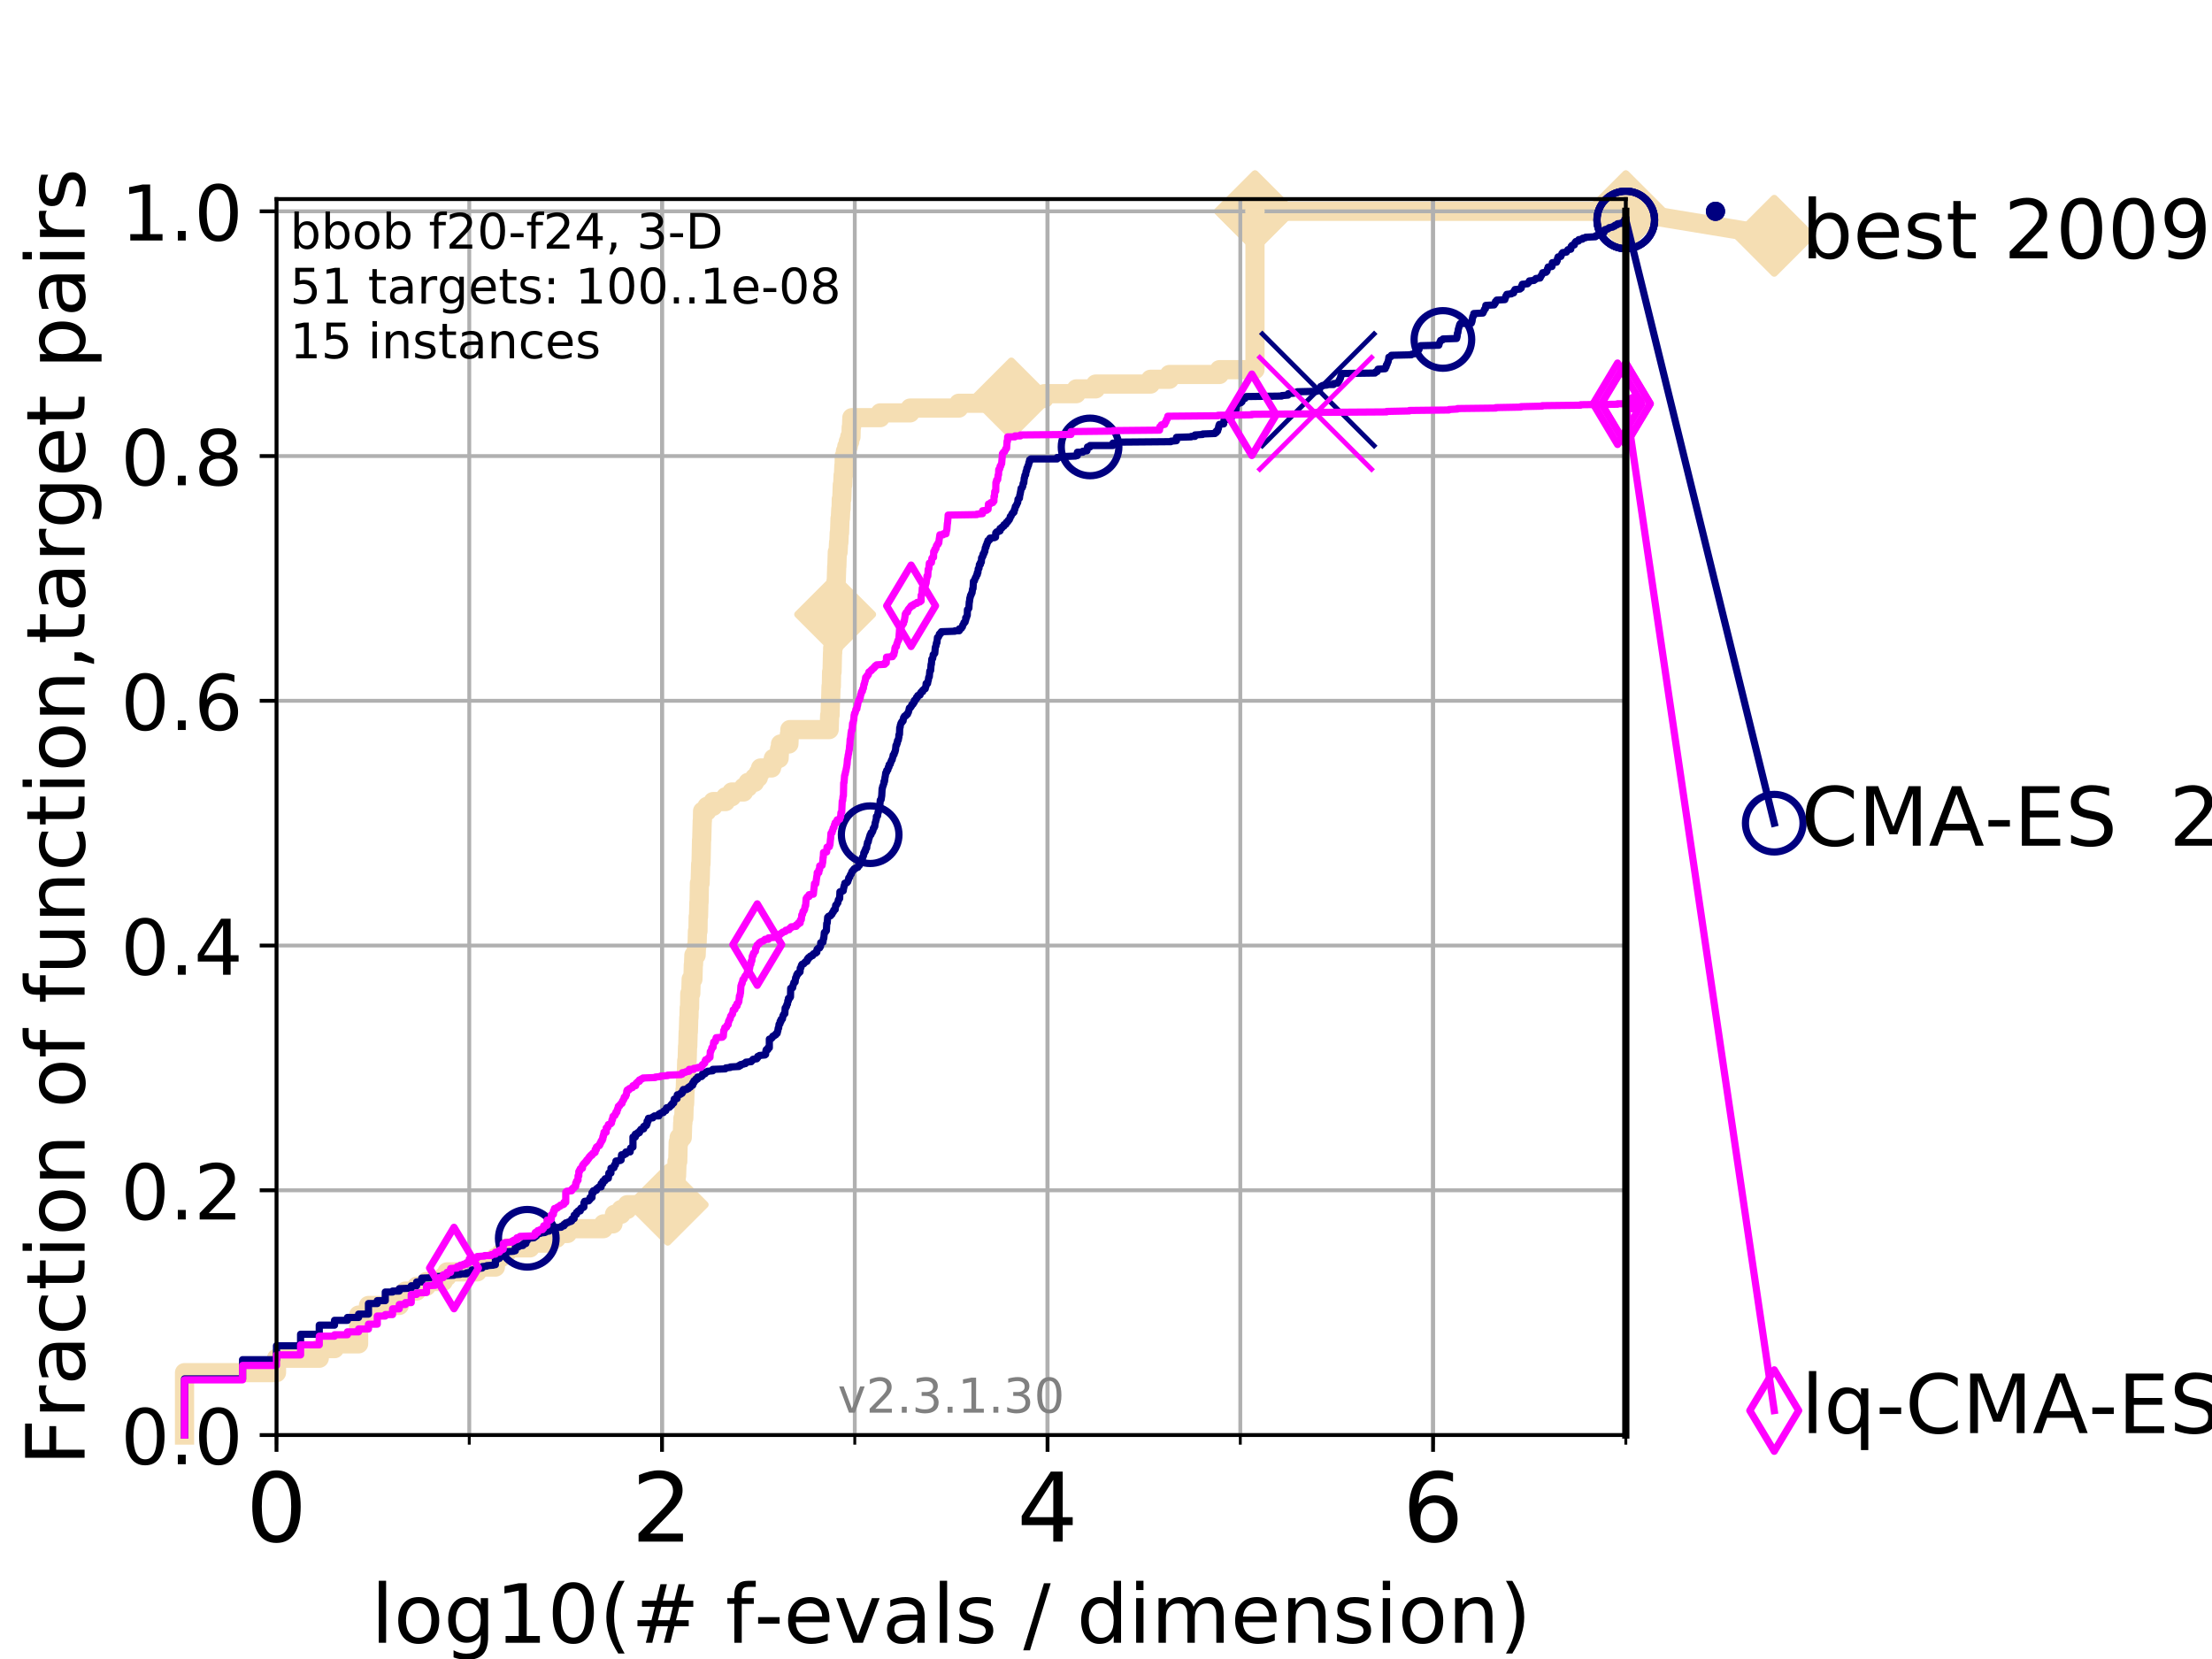 <?xml version="1.0" encoding="utf-8" standalone="no"?>
<!DOCTYPE svg PUBLIC "-//W3C//DTD SVG 1.1//EN"
  "http://www.w3.org/Graphics/SVG/1.1/DTD/svg11.dtd">
<!-- Created with matplotlib (https://matplotlib.org/) -->
<svg height="345.6pt" version="1.1" viewBox="0 0 460.8 345.6" width="460.8pt" xmlns="http://www.w3.org/2000/svg" xmlns:xlink="http://www.w3.org/1999/xlink">
 <defs>
  <style type="text/css">
*{stroke-linecap:butt;stroke-linejoin:round;}
  </style>
 </defs>
 <g id="figure_1">
  <g id="patch_1">
   <path d="M 0 345.6 
L 460.8 345.6 
L 460.8 0 
L 0 0 
z
" style="fill:#ffffff;"/>
  </g>
  <g id="axes_1">
   <g id="patch_2">
    <path d="M 57.6 298.944 
L 338.688 298.944 
L 338.688 41.472 
L 57.6 41.472 
z
" style="fill:#ffffff;"/>
   </g>
   <g id="line2d_1">
    <path d="M 38.441 298.944 
L 38.441 285.948 
L 57.6 285.948 
L 57.6 282.949 
L 66.508 282.949 
L 66.508 280.949 
L 69.688 280.949 
L 69.688 279.95 
L 74.705 279.95 
L 74.705 273.952 
L 76.759 273.952 
L 76.759 271.952 
L 83.172 271.952 
L 83.172 269.953 
L 84.464 269.953 
L 84.464 268.953 
L 86.793 268.953 
L 86.793 267.953 
L 88.847 267.953 
L 88.847 266.954 
L 92.347 266.954 
L 92.347 265.954 
L 93.122 265.954 
L 93.122 264.954 
L 99.418 264.954 
L 99.418 263.955 
L 103.203 263.955 
L 103.203 261.955 
L 104.435 261.955 
L 104.435 260.956 
L 105.585 260.956 
L 105.585 259.956 
L 110.415 259.956 
L 110.415 258.956 
L 114.641 258.956 
L 114.641 257.956 
L 115.918 257.956 
L 115.918 256.957 
L 118.221 256.957 
L 118.221 255.957 
L 125.706 255.957 
L 125.706 254.957 
L 127.695 254.957 
L 127.695 253.958 
L 128.006 253.958 
L 128.006 252.958 
L 129.386 252.958 
L 129.386 251.958 
L 130.665 251.958 
L 130.665 250.959 
L 139.091 250.959 
L 139.091 249.959 
L 139.678 249.959 
L 139.731 247.959 
L 140.599 247.959 
L 140.599 246.96 
L 140.797 246.96 
L 140.896 244.96 
L 140.944 244.96 
L 141.042 241.961 
L 141.187 241.961 
L 141.283 237.962 
L 141.474 237.962 
L 141.474 236.963 
L 142.125 236.963 
L 142.216 233.964 
L 142.261 233.964 
L 142.261 232.964 
L 142.442 232.964 
L 142.531 229.965 
L 142.62 229.965 
L 142.708 226.966 
L 142.753 226.966 
L 142.84 223.967 
L 142.971 223.967 
L 143.058 220.968 
L 143.144 220.968 
L 143.23 217.969 
L 143.273 217.969 
L 143.358 214.969 
L 143.401 214.969 
L 143.486 211.97 
L 143.528 211.97 
L 143.57 209.971 
L 143.654 209.971 
L 143.695 206.972 
L 143.903 206.972 
L 143.985 203.973 
L 144.351 203.973 
L 144.431 200.974 
L 144.471 200.974 
L 144.55 198.974 
L 145.021 198.974 
L 145.098 196.975 
L 145.213 196.975 
L 145.289 193.976 
L 145.403 193.976 
L 145.441 190.977 
L 145.516 190.977 
L 145.591 187.978 
L 145.629 187.978 
L 145.703 183.979 
L 145.851 183.979 
L 145.961 179.98 
L 146.035 179.98 
L 146.144 174.982 
L 146.18 174.982 
L 146.288 170.983 
L 146.324 170.983 
L 146.36 168.983 
L 147.267 168.983 
L 147.267 167.984 
L 148.545 167.984 
L 148.545 166.984 
L 151.152 166.984 
L 151.152 165.984 
L 152.436 165.984 
L 152.436 164.985 
L 154.906 164.985 
L 154.906 163.985 
L 155.825 163.985 
L 155.825 162.985 
L 157.186 162.985 
L 157.186 161.985 
L 157.976 161.985 
L 157.976 160.986 
L 158.43 160.986 
L 158.43 159.986 
L 160.727 159.986 
L 160.727 158.986 
L 161.1 158.986 
L 161.1 157.987 
L 162.303 157.987 
L 162.404 155.987 
L 162.588 155.987 
L 162.588 154.988 
L 164.346 154.988 
L 164.435 152.988 
L 164.537 152.988 
L 164.537 151.989 
L 172.729 151.989 
L 172.831 148.989 
L 172.917 148.989 
L 172.995 145.99 
L 173.034 145.99 
L 173.119 142.991 
L 173.188 142.991 
L 173.234 139.992 
L 173.334 139.992 
L 173.425 135.993 
L 173.463 135.993 
L 173.463 134.994 
L 173.584 134.994 
L 173.659 131.995 
L 173.696 131.995 
L 173.8 127.996 
L 173.978 127.996 
L 174.051 124.997 
L 174.095 124.997 
L 174.168 120.998 
L 174.211 120.998 
L 174.305 117.999 
L 174.334 117.999 
L 174.427 115 
L 174.591 115 
L 174.69 113 
L 174.754 113 
L 174.831 111.001 
L 174.894 111.001 
L 174.991 108.002 
L 175.06 108.002 
L 175.15 106.002 
L 175.218 106.002 
L 175.253 104.003 
L 175.362 104.003 
L 175.463 101.004 
L 175.557 101.004 
L 175.631 99.005 
L 175.711 99.005 
L 175.791 97.005 
L 175.844 97.005 
L 175.877 95.006 
L 176.119 95.006 
L 176.119 94.006 
L 176.402 94.006 
L 176.402 93.006 
L 176.713 93.006 
L 176.713 92.007 
L 177.012 92.007 
L 177.012 91.007 
L 177.275 91.007 
L 177.318 89.008 
L 177.391 89.008 
L 177.457 87.008 
L 183.364 87.008 
L 183.364 86.009 
L 189.593 86.009 
L 189.593 85.009 
L 199.732 85.009 
L 199.732 84.009 
L 210.681 84.009 
L 210.681 83.009 
L 217.523 83.009 
L 217.523 82.01 
L 224.216 82.01 
L 224.216 81.01 
L 228.238 81.01 
L 228.238 80.01 
L 239.675 80.01 
L 239.675 79.011 
L 243.61 79.011 
L 243.61 78.011 
L 254.026 78.011 
L 254.026 77.011 
L 261.436 77.011 
L 261.437 44.021 
L 338.688 44.021 
L 338.688 44.021 
" style="fill:none;stroke:#f5deb3;stroke-linecap:square;stroke-width:4;"/>
   </g>
   <g id="line2d_2">
    <defs>
     <path d="M -0 7.778 
L 7.778 0 
L 0 -7.778 
L -7.778 -0 
z
" id="m830649a937" style="stroke:#f5deb3;stroke-linejoin:miter;stroke-width:1.5;"/>
    </defs>
    <g>
     <use style="fill:#f5deb3;stroke:#f5deb3;stroke-linejoin:miter;stroke-width:1.5;" x="139.091" xlink:href="#m830649a937" y="250.959"/>
     <use style="fill:#f5deb3;stroke:#f5deb3;stroke-linejoin:miter;stroke-width:1.5;" x="173.978" xlink:href="#m830649a937" y="127.996"/>
     <use style="fill:#f5deb3;stroke:#f5deb3;stroke-linejoin:miter;stroke-width:1.5;" x="210.681" xlink:href="#m830649a937" y="83.009"/>
     <use style="fill:#f5deb3;stroke:#f5deb3;stroke-linejoin:miter;stroke-width:1.5;" x="261.437" xlink:href="#m830649a937" y="44.021"/>
     <use style="fill:#f5deb3;stroke:#f5deb3;stroke-linejoin:miter;stroke-width:1.5;" x="261.437" xlink:href="#m830649a937" y="44.021"/>
     <use style="fill:#f5deb3;stroke:#f5deb3;stroke-linejoin:miter;stroke-width:1.5;" x="338.688" xlink:href="#m830649a937" y="44.021"/>
    </g>
   </g>
   <g id="line2d_3">
    <path style="fill:none;stroke:#f5deb3;stroke-linecap:square;stroke-width:4;"/>
    <g/>
   </g>
   <g id="line2d_4">
    <path d="M 338.688 44.021 
L 369.608 49.12 
" style="fill:none;stroke:#f5deb3;stroke-linecap:square;stroke-width:4;"/>
    <g>
     <use style="fill:#f5deb3;stroke:#f5deb3;stroke-linejoin:miter;stroke-width:1.5;" x="338.688" xlink:href="#m830649a937" y="44.021"/>
     <use style="fill:#f5deb3;stroke:#f5deb3;stroke-linejoin:miter;stroke-width:1.5;" x="369.608" xlink:href="#m830649a937" y="49.12"/>
    </g>
   </g>
   <g id="matplotlib.axis_1">
    <g id="xtick_1">
     <g id="line2d_5">
      <path clip-path="url(#pe56fbc4bc2)" d="M 57.6 298.944 
L 57.6 41.472 
" style="fill:none;stroke:#b0b0b0;stroke-linecap:square;stroke-width:0.8;"/>
     </g>
     <g id="line2d_6">
      <defs>
       <path d="M 0 0 
L 0 3.5 
" id="ma0c9c307c4" style="stroke:#000000;stroke-width:0.8;"/>
      </defs>
      <g>
       <use style="stroke:#000000;stroke-width:0.8;" x="57.6" xlink:href="#ma0c9c307c4" y="298.944"/>
      </g>
     </g>
     <g id="text_1">
      <!-- 0 -->
      <defs>
       <path d="M 31.781 66.406 
Q 24.172 66.406 20.328 58.906 
Q 16.5 51.422 16.5 36.375 
Q 16.5 21.391 20.328 13.891 
Q 24.172 6.391 31.781 6.391 
Q 39.453 6.391 43.281 13.891 
Q 47.125 21.391 47.125 36.375 
Q 47.125 51.422 43.281 58.906 
Q 39.453 66.406 31.781 66.406 
z
M 31.781 74.219 
Q 44.047 74.219 50.516 64.516 
Q 56.984 54.828 56.984 36.375 
Q 56.984 17.969 50.516 8.266 
Q 44.047 -1.422 31.781 -1.422 
Q 19.531 -1.422 13.062 8.266 
Q 6.594 17.969 6.594 36.375 
Q 6.594 54.828 13.062 64.516 
Q 19.531 74.219 31.781 74.219 
z
" id="DejaVuSans-48"/>
      </defs>
      <g transform="translate(51.237 321.141)scale(0.2 -0.2)">
       <use xlink:href="#DejaVuSans-48"/>
      </g>
     </g>
    </g>
    <g id="xtick_2">
     <g id="line2d_7">
      <path clip-path="url(#pe56fbc4bc2)" d="M 137.911 298.944 
L 137.911 41.472 
" style="fill:none;stroke:#b0b0b0;stroke-linecap:square;stroke-width:0.8;"/>
     </g>
     <g id="line2d_8">
      <g>
       <use style="stroke:#000000;stroke-width:0.8;" x="137.911" xlink:href="#ma0c9c307c4" y="298.944"/>
      </g>
     </g>
     <g id="text_2">
      <!-- 2 -->
      <defs>
       <path d="M 19.188 8.297 
L 53.609 8.297 
L 53.609 0 
L 7.328 0 
L 7.328 8.297 
Q 12.938 14.109 22.625 23.891 
Q 32.328 33.688 34.812 36.531 
Q 39.547 41.844 41.422 45.531 
Q 43.312 49.219 43.312 52.781 
Q 43.312 58.594 39.234 62.25 
Q 35.156 65.922 28.609 65.922 
Q 23.969 65.922 18.812 64.312 
Q 13.672 62.703 7.812 59.422 
L 7.812 69.391 
Q 13.766 71.781 18.938 73 
Q 24.125 74.219 28.422 74.219 
Q 39.75 74.219 46.484 68.547 
Q 53.219 62.891 53.219 53.422 
Q 53.219 48.922 51.531 44.891 
Q 49.859 40.875 45.406 35.406 
Q 44.188 33.984 37.641 27.219 
Q 31.109 20.453 19.188 8.297 
z
" id="DejaVuSans-50"/>
      </defs>
      <g transform="translate(131.548 321.141)scale(0.2 -0.2)">
       <use xlink:href="#DejaVuSans-50"/>
      </g>
     </g>
    </g>
    <g id="xtick_3">
     <g id="line2d_9">
      <path clip-path="url(#pe56fbc4bc2)" d="M 218.222 298.944 
L 218.222 41.472 
" style="fill:none;stroke:#b0b0b0;stroke-linecap:square;stroke-width:0.8;"/>
     </g>
     <g id="line2d_10">
      <g>
       <use style="stroke:#000000;stroke-width:0.8;" x="218.222" xlink:href="#ma0c9c307c4" y="298.944"/>
      </g>
     </g>
     <g id="text_3">
      <!-- 4 -->
      <defs>
       <path d="M 37.797 64.312 
L 12.891 25.391 
L 37.797 25.391 
z
M 35.203 72.906 
L 47.609 72.906 
L 47.609 25.391 
L 58.016 25.391 
L 58.016 17.188 
L 47.609 17.188 
L 47.609 0 
L 37.797 0 
L 37.797 17.188 
L 4.891 17.188 
L 4.891 26.703 
z
" id="DejaVuSans-52"/>
      </defs>
      <g transform="translate(211.859 321.141)scale(0.2 -0.2)">
       <use xlink:href="#DejaVuSans-52"/>
      </g>
     </g>
    </g>
    <g id="xtick_4">
     <g id="line2d_11">
      <path clip-path="url(#pe56fbc4bc2)" d="M 298.533 298.944 
L 298.533 41.472 
" style="fill:none;stroke:#b0b0b0;stroke-linecap:square;stroke-width:0.8;"/>
     </g>
     <g id="line2d_12">
      <g>
       <use style="stroke:#000000;stroke-width:0.8;" x="298.533" xlink:href="#ma0c9c307c4" y="298.944"/>
      </g>
     </g>
     <g id="text_4">
      <!-- 6 -->
      <defs>
       <path d="M 33.016 40.375 
Q 26.375 40.375 22.484 35.828 
Q 18.609 31.297 18.609 23.391 
Q 18.609 15.531 22.484 10.953 
Q 26.375 6.391 33.016 6.391 
Q 39.656 6.391 43.531 10.953 
Q 47.406 15.531 47.406 23.391 
Q 47.406 31.297 43.531 35.828 
Q 39.656 40.375 33.016 40.375 
z
M 52.594 71.297 
L 52.594 62.312 
Q 48.875 64.062 45.094 64.984 
Q 41.312 65.922 37.594 65.922 
Q 27.828 65.922 22.672 59.328 
Q 17.531 52.734 16.797 39.406 
Q 19.672 43.656 24.016 45.922 
Q 28.375 48.188 33.594 48.188 
Q 44.578 48.188 50.953 41.516 
Q 57.328 34.859 57.328 23.391 
Q 57.328 12.156 50.688 5.359 
Q 44.047 -1.422 33.016 -1.422 
Q 20.359 -1.422 13.672 8.266 
Q 6.984 17.969 6.984 36.375 
Q 6.984 53.656 15.188 63.938 
Q 23.391 74.219 37.203 74.219 
Q 40.922 74.219 44.703 73.484 
Q 48.484 72.75 52.594 71.297 
z
" id="DejaVuSans-54"/>
      </defs>
      <g transform="translate(292.17 321.141)scale(0.2 -0.2)">
       <use xlink:href="#DejaVuSans-54"/>
      </g>
     </g>
    </g>
    <g id="xtick_5">
     <g id="line2d_13">
      <path clip-path="url(#pe56fbc4bc2)" d="M 57.6 298.944 
L 57.6 41.472 
" style="fill:none;stroke:#b0b0b0;stroke-linecap:square;stroke-width:0.8;"/>
     </g>
     <g id="line2d_14">
      <defs>
       <path d="M 0 0 
L 0 2 
" id="ma78744d461" style="stroke:#000000;stroke-width:0.6;"/>
      </defs>
      <g>
       <use style="stroke:#000000;stroke-width:0.6;" x="57.6" xlink:href="#ma78744d461" y="298.944"/>
      </g>
     </g>
    </g>
    <g id="xtick_6">
     <g id="line2d_15">
      <path clip-path="url(#pe56fbc4bc2)" d="M 97.755 298.944 
L 97.755 41.472 
" style="fill:none;stroke:#b0b0b0;stroke-linecap:square;stroke-width:0.8;"/>
     </g>
     <g id="line2d_16">
      <g>
       <use style="stroke:#000000;stroke-width:0.6;" x="97.755" xlink:href="#ma78744d461" y="298.944"/>
      </g>
     </g>
    </g>
    <g id="xtick_7">
     <g id="line2d_17">
      <path clip-path="url(#pe56fbc4bc2)" d="M 137.911 298.944 
L 137.911 41.472 
" style="fill:none;stroke:#b0b0b0;stroke-linecap:square;stroke-width:0.8;"/>
     </g>
     <g id="line2d_18">
      <g>
       <use style="stroke:#000000;stroke-width:0.6;" x="137.911" xlink:href="#ma78744d461" y="298.944"/>
      </g>
     </g>
    </g>
    <g id="xtick_8">
     <g id="line2d_19">
      <path clip-path="url(#pe56fbc4bc2)" d="M 178.066 298.944 
L 178.066 41.472 
" style="fill:none;stroke:#b0b0b0;stroke-linecap:square;stroke-width:0.8;"/>
     </g>
     <g id="line2d_20">
      <g>
       <use style="stroke:#000000;stroke-width:0.6;" x="178.066" xlink:href="#ma78744d461" y="298.944"/>
      </g>
     </g>
    </g>
    <g id="xtick_9">
     <g id="line2d_21">
      <path clip-path="url(#pe56fbc4bc2)" d="M 218.222 298.944 
L 218.222 41.472 
" style="fill:none;stroke:#b0b0b0;stroke-linecap:square;stroke-width:0.8;"/>
     </g>
     <g id="line2d_22">
      <g>
       <use style="stroke:#000000;stroke-width:0.6;" x="218.222" xlink:href="#ma78744d461" y="298.944"/>
      </g>
     </g>
    </g>
    <g id="xtick_10">
     <g id="line2d_23">
      <path clip-path="url(#pe56fbc4bc2)" d="M 258.377 298.944 
L 258.377 41.472 
" style="fill:none;stroke:#b0b0b0;stroke-linecap:square;stroke-width:0.8;"/>
     </g>
     <g id="line2d_24">
      <g>
       <use style="stroke:#000000;stroke-width:0.6;" x="258.377" xlink:href="#ma78744d461" y="298.944"/>
      </g>
     </g>
    </g>
    <g id="xtick_11">
     <g id="line2d_25">
      <path clip-path="url(#pe56fbc4bc2)" d="M 298.533 298.944 
L 298.533 41.472 
" style="fill:none;stroke:#b0b0b0;stroke-linecap:square;stroke-width:0.8;"/>
     </g>
     <g id="line2d_26">
      <g>
       <use style="stroke:#000000;stroke-width:0.6;" x="298.533" xlink:href="#ma78744d461" y="298.944"/>
      </g>
     </g>
    </g>
    <g id="xtick_12">
     <g id="line2d_27">
      <path clip-path="url(#pe56fbc4bc2)" d="M 338.688 298.944 
L 338.688 41.472 
" style="fill:none;stroke:#b0b0b0;stroke-linecap:square;stroke-width:0.8;"/>
     </g>
     <g id="line2d_28">
      <g>
       <use style="stroke:#000000;stroke-width:0.6;" x="338.688" xlink:href="#ma78744d461" y="298.944"/>
      </g>
     </g>
    </g>
    <g id="text_5">
     <!-- log10(# f-evals / dimension) -->
     <defs>
      <path d="M 9.422 75.984 
L 18.406 75.984 
L 18.406 0 
L 9.422 0 
z
" id="DejaVuSans-108"/>
      <path d="M 30.609 48.391 
Q 23.391 48.391 19.188 42.75 
Q 14.984 37.109 14.984 27.297 
Q 14.984 17.484 19.156 11.844 
Q 23.344 6.203 30.609 6.203 
Q 37.797 6.203 41.984 11.859 
Q 46.188 17.531 46.188 27.297 
Q 46.188 37.016 41.984 42.703 
Q 37.797 48.391 30.609 48.391 
z
M 30.609 56 
Q 42.328 56 49.016 48.375 
Q 55.719 40.766 55.719 27.297 
Q 55.719 13.875 49.016 6.219 
Q 42.328 -1.422 30.609 -1.422 
Q 18.844 -1.422 12.172 6.219 
Q 5.516 13.875 5.516 27.297 
Q 5.516 40.766 12.172 48.375 
Q 18.844 56 30.609 56 
z
" id="DejaVuSans-111"/>
      <path d="M 45.406 27.984 
Q 45.406 37.75 41.375 43.109 
Q 37.359 48.484 30.078 48.484 
Q 22.859 48.484 18.828 43.109 
Q 14.797 37.75 14.797 27.984 
Q 14.797 18.266 18.828 12.891 
Q 22.859 7.516 30.078 7.516 
Q 37.359 7.516 41.375 12.891 
Q 45.406 18.266 45.406 27.984 
z
M 54.391 6.781 
Q 54.391 -7.172 48.188 -13.984 
Q 42 -20.797 29.203 -20.797 
Q 24.469 -20.797 20.266 -20.094 
Q 16.062 -19.391 12.109 -17.922 
L 12.109 -9.188 
Q 16.062 -11.328 19.922 -12.344 
Q 23.781 -13.375 27.781 -13.375 
Q 36.625 -13.375 41.016 -8.766 
Q 45.406 -4.156 45.406 5.172 
L 45.406 9.625 
Q 42.625 4.781 38.281 2.391 
Q 33.938 0 27.875 0 
Q 17.828 0 11.672 7.656 
Q 5.516 15.328 5.516 27.984 
Q 5.516 40.672 11.672 48.328 
Q 17.828 56 27.875 56 
Q 33.938 56 38.281 53.609 
Q 42.625 51.219 45.406 46.391 
L 45.406 54.688 
L 54.391 54.688 
z
" id="DejaVuSans-103"/>
      <path d="M 12.406 8.297 
L 28.516 8.297 
L 28.516 63.922 
L 10.984 60.406 
L 10.984 69.391 
L 28.422 72.906 
L 38.281 72.906 
L 38.281 8.297 
L 54.391 8.297 
L 54.391 0 
L 12.406 0 
z
" id="DejaVuSans-49"/>
      <path d="M 31 75.875 
Q 24.469 64.656 21.281 53.656 
Q 18.109 42.672 18.109 31.391 
Q 18.109 20.125 21.312 9.062 
Q 24.516 -2 31 -13.188 
L 23.188 -13.188 
Q 15.875 -1.703 12.234 9.375 
Q 8.594 20.453 8.594 31.391 
Q 8.594 42.281 12.203 53.312 
Q 15.828 64.359 23.188 75.875 
z
" id="DejaVuSans-40"/>
      <path d="M 51.125 44 
L 36.922 44 
L 32.812 27.688 
L 47.125 27.688 
z
M 43.797 71.781 
L 38.719 51.516 
L 52.984 51.516 
L 58.109 71.781 
L 65.922 71.781 
L 60.891 51.516 
L 76.125 51.516 
L 76.125 44 
L 58.984 44 
L 54.984 27.688 
L 70.516 27.688 
L 70.516 20.219 
L 53.078 20.219 
L 48 0 
L 40.188 0 
L 45.219 20.219 
L 30.906 20.219 
L 25.875 0 
L 18.016 0 
L 23.094 20.219 
L 7.719 20.219 
L 7.719 27.688 
L 24.906 27.688 
L 29 44 
L 13.281 44 
L 13.281 51.516 
L 30.906 51.516 
L 35.891 71.781 
z
" id="DejaVuSans-35"/>
      <path id="DejaVuSans-32"/>
      <path d="M 37.109 75.984 
L 37.109 68.5 
L 28.516 68.5 
Q 23.688 68.5 21.797 66.547 
Q 19.922 64.594 19.922 59.516 
L 19.922 54.688 
L 34.719 54.688 
L 34.719 47.703 
L 19.922 47.703 
L 19.922 0 
L 10.891 0 
L 10.891 47.703 
L 2.297 47.703 
L 2.297 54.688 
L 10.891 54.688 
L 10.891 58.5 
Q 10.891 67.625 15.141 71.797 
Q 19.391 75.984 28.609 75.984 
z
" id="DejaVuSans-102"/>
      <path d="M 4.891 31.391 
L 31.203 31.391 
L 31.203 23.391 
L 4.891 23.391 
z
" id="DejaVuSans-45"/>
      <path d="M 56.203 29.594 
L 56.203 25.203 
L 14.891 25.203 
Q 15.484 15.922 20.484 11.062 
Q 25.484 6.203 34.422 6.203 
Q 39.594 6.203 44.453 7.469 
Q 49.312 8.734 54.109 11.281 
L 54.109 2.781 
Q 49.266 0.734 44.188 -0.344 
Q 39.109 -1.422 33.891 -1.422 
Q 20.797 -1.422 13.156 6.188 
Q 5.516 13.812 5.516 26.812 
Q 5.516 40.234 12.766 48.109 
Q 20.016 56 32.328 56 
Q 43.359 56 49.781 48.891 
Q 56.203 41.797 56.203 29.594 
z
M 47.219 32.234 
Q 47.125 39.594 43.094 43.984 
Q 39.062 48.391 32.422 48.391 
Q 24.906 48.391 20.391 44.141 
Q 15.875 39.891 15.188 32.172 
z
" id="DejaVuSans-101"/>
      <path d="M 2.984 54.688 
L 12.5 54.688 
L 29.594 8.797 
L 46.688 54.688 
L 56.203 54.688 
L 35.688 0 
L 23.484 0 
z
" id="DejaVuSans-118"/>
      <path d="M 34.281 27.484 
Q 23.391 27.484 19.188 25 
Q 14.984 22.516 14.984 16.5 
Q 14.984 11.719 18.141 8.906 
Q 21.297 6.109 26.703 6.109 
Q 34.188 6.109 38.703 11.406 
Q 43.219 16.703 43.219 25.484 
L 43.219 27.484 
z
M 52.203 31.203 
L 52.203 0 
L 43.219 0 
L 43.219 8.297 
Q 40.141 3.328 35.547 0.953 
Q 30.953 -1.422 24.312 -1.422 
Q 15.922 -1.422 10.953 3.297 
Q 6 8.016 6 15.922 
Q 6 25.141 12.172 29.828 
Q 18.359 34.516 30.609 34.516 
L 43.219 34.516 
L 43.219 35.406 
Q 43.219 41.609 39.141 45 
Q 35.062 48.391 27.688 48.391 
Q 23 48.391 18.547 47.266 
Q 14.109 46.141 10.016 43.891 
L 10.016 52.203 
Q 14.938 54.109 19.578 55.047 
Q 24.219 56 28.609 56 
Q 40.484 56 46.344 49.844 
Q 52.203 43.703 52.203 31.203 
z
" id="DejaVuSans-97"/>
      <path d="M 44.281 53.078 
L 44.281 44.578 
Q 40.484 46.531 36.375 47.5 
Q 32.281 48.484 27.875 48.484 
Q 21.188 48.484 17.844 46.438 
Q 14.5 44.391 14.5 40.281 
Q 14.5 37.156 16.891 35.375 
Q 19.281 33.594 26.516 31.984 
L 29.594 31.297 
Q 39.156 29.25 43.188 25.516 
Q 47.219 21.781 47.219 15.094 
Q 47.219 7.469 41.188 3.016 
Q 35.156 -1.422 24.609 -1.422 
Q 20.219 -1.422 15.453 -0.562 
Q 10.688 0.297 5.422 2 
L 5.422 11.281 
Q 10.406 8.688 15.234 7.391 
Q 20.062 6.109 24.812 6.109 
Q 31.156 6.109 34.562 8.281 
Q 37.984 10.453 37.984 14.406 
Q 37.984 18.062 35.516 20.016 
Q 33.062 21.969 24.703 23.781 
L 21.578 24.516 
Q 13.234 26.266 9.516 29.906 
Q 5.812 33.547 5.812 39.891 
Q 5.812 47.609 11.281 51.797 
Q 16.75 56 26.812 56 
Q 31.781 56 36.172 55.266 
Q 40.578 54.547 44.281 53.078 
z
" id="DejaVuSans-115"/>
      <path d="M 25.391 72.906 
L 33.688 72.906 
L 8.297 -9.281 
L 0 -9.281 
z
" id="DejaVuSans-47"/>
      <path d="M 45.406 46.391 
L 45.406 75.984 
L 54.391 75.984 
L 54.391 0 
L 45.406 0 
L 45.406 8.203 
Q 42.578 3.328 38.25 0.953 
Q 33.938 -1.422 27.875 -1.422 
Q 17.969 -1.422 11.734 6.484 
Q 5.516 14.406 5.516 27.297 
Q 5.516 40.188 11.734 48.094 
Q 17.969 56 27.875 56 
Q 33.938 56 38.25 53.625 
Q 42.578 51.266 45.406 46.391 
z
M 14.797 27.297 
Q 14.797 17.391 18.875 11.75 
Q 22.953 6.109 30.078 6.109 
Q 37.203 6.109 41.297 11.75 
Q 45.406 17.391 45.406 27.297 
Q 45.406 37.203 41.297 42.844 
Q 37.203 48.484 30.078 48.484 
Q 22.953 48.484 18.875 42.844 
Q 14.797 37.203 14.797 27.297 
z
" id="DejaVuSans-100"/>
      <path d="M 9.422 54.688 
L 18.406 54.688 
L 18.406 0 
L 9.422 0 
z
M 9.422 75.984 
L 18.406 75.984 
L 18.406 64.594 
L 9.422 64.594 
z
" id="DejaVuSans-105"/>
      <path d="M 52 44.188 
Q 55.375 50.25 60.062 53.125 
Q 64.75 56 71.094 56 
Q 79.641 56 84.281 50.016 
Q 88.922 44.047 88.922 33.016 
L 88.922 0 
L 79.891 0 
L 79.891 32.719 
Q 79.891 40.578 77.094 44.375 
Q 74.312 48.188 68.609 48.188 
Q 61.625 48.188 57.562 43.547 
Q 53.516 38.922 53.516 30.906 
L 53.516 0 
L 44.484 0 
L 44.484 32.719 
Q 44.484 40.625 41.703 44.406 
Q 38.922 48.188 33.109 48.188 
Q 26.219 48.188 22.156 43.531 
Q 18.109 38.875 18.109 30.906 
L 18.109 0 
L 9.078 0 
L 9.078 54.688 
L 18.109 54.688 
L 18.109 46.188 
Q 21.188 51.219 25.484 53.609 
Q 29.781 56 35.688 56 
Q 41.656 56 45.828 52.969 
Q 50 49.953 52 44.188 
z
" id="DejaVuSans-109"/>
      <path d="M 54.891 33.016 
L 54.891 0 
L 45.906 0 
L 45.906 32.719 
Q 45.906 40.484 42.875 44.328 
Q 39.844 48.188 33.797 48.188 
Q 26.516 48.188 22.312 43.547 
Q 18.109 38.922 18.109 30.906 
L 18.109 0 
L 9.078 0 
L 9.078 54.688 
L 18.109 54.688 
L 18.109 46.188 
Q 21.344 51.125 25.703 53.562 
Q 30.078 56 35.797 56 
Q 45.219 56 50.047 50.172 
Q 54.891 44.344 54.891 33.016 
z
" id="DejaVuSans-110"/>
      <path d="M 8.016 75.875 
L 15.828 75.875 
Q 23.141 64.359 26.781 53.312 
Q 30.422 42.281 30.422 31.391 
Q 30.422 20.453 26.781 9.375 
Q 23.141 -1.703 15.828 -13.188 
L 8.016 -13.188 
Q 14.5 -2 17.703 9.062 
Q 20.906 20.125 20.906 31.391 
Q 20.906 42.672 17.703 53.656 
Q 14.5 64.656 8.016 75.875 
z
" id="DejaVuSans-41"/>
     </defs>
     <g transform="translate(77.303 342.218)scale(0.17 -0.17)">
      <use xlink:href="#DejaVuSans-108"/>
      <use x="27.783" xlink:href="#DejaVuSans-111"/>
      <use x="88.965" xlink:href="#DejaVuSans-103"/>
      <use x="152.441" xlink:href="#DejaVuSans-49"/>
      <use x="216.064" xlink:href="#DejaVuSans-48"/>
      <use x="279.688" xlink:href="#DejaVuSans-40"/>
      <use x="318.701" xlink:href="#DejaVuSans-35"/>
      <use x="402.49" xlink:href="#DejaVuSans-32"/>
      <use x="434.277" xlink:href="#DejaVuSans-102"/>
      <use x="469.404" xlink:href="#DejaVuSans-45"/>
      <use x="505.488" xlink:href="#DejaVuSans-101"/>
      <use x="567.012" xlink:href="#DejaVuSans-118"/>
      <use x="626.191" xlink:href="#DejaVuSans-97"/>
      <use x="687.471" xlink:href="#DejaVuSans-108"/>
      <use x="715.254" xlink:href="#DejaVuSans-115"/>
      <use x="767.354" xlink:href="#DejaVuSans-32"/>
      <use x="799.141" xlink:href="#DejaVuSans-47"/>
      <use x="832.832" xlink:href="#DejaVuSans-32"/>
      <use x="864.619" xlink:href="#DejaVuSans-100"/>
      <use x="928.096" xlink:href="#DejaVuSans-105"/>
      <use x="955.879" xlink:href="#DejaVuSans-109"/>
      <use x="1053.291" xlink:href="#DejaVuSans-101"/>
      <use x="1114.814" xlink:href="#DejaVuSans-110"/>
      <use x="1178.193" xlink:href="#DejaVuSans-115"/>
      <use x="1230.293" xlink:href="#DejaVuSans-105"/>
      <use x="1258.076" xlink:href="#DejaVuSans-111"/>
      <use x="1319.258" xlink:href="#DejaVuSans-110"/>
      <use x="1382.637" xlink:href="#DejaVuSans-41"/>
     </g>
    </g>
   </g>
   <g id="matplotlib.axis_2">
    <g id="ytick_1">
     <g id="line2d_29">
      <path clip-path="url(#pe56fbc4bc2)" d="M 57.6 298.944 
L 338.688 298.944 
" style="fill:none;stroke:#b0b0b0;stroke-linecap:square;stroke-width:0.8;"/>
     </g>
     <g id="line2d_30">
      <defs>
       <path d="M 0 0 
L -3.5 0 
" id="m5500cb2c62" style="stroke:#000000;stroke-width:0.8;"/>
      </defs>
      <g>
       <use style="stroke:#000000;stroke-width:0.8;" x="57.6" xlink:href="#m5500cb2c62" y="298.944"/>
      </g>
     </g>
     <g id="text_6">
      <!-- 0.0 -->
      <defs>
       <path d="M 10.688 12.406 
L 21 12.406 
L 21 0 
L 10.688 0 
z
" id="DejaVuSans-46"/>
      </defs>
      <g transform="translate(25.155 305.023)scale(0.16 -0.16)">
       <use xlink:href="#DejaVuSans-48"/>
       <use x="63.623" xlink:href="#DejaVuSans-46"/>
       <use x="95.41" xlink:href="#DejaVuSans-48"/>
      </g>
     </g>
    </g>
    <g id="ytick_2">
     <g id="line2d_31">
      <path clip-path="url(#pe56fbc4bc2)" d="M 57.6 247.959 
L 338.688 247.959 
" style="fill:none;stroke:#b0b0b0;stroke-linecap:square;stroke-width:0.8;"/>
     </g>
     <g id="line2d_32">
      <g>
       <use style="stroke:#000000;stroke-width:0.8;" x="57.6" xlink:href="#m5500cb2c62" y="247.959"/>
      </g>
     </g>
     <g id="text_7">
      <!-- 0.2 -->
      <g transform="translate(25.155 254.038)scale(0.16 -0.16)">
       <use xlink:href="#DejaVuSans-48"/>
       <use x="63.623" xlink:href="#DejaVuSans-46"/>
       <use x="95.41" xlink:href="#DejaVuSans-50"/>
      </g>
     </g>
    </g>
    <g id="ytick_3">
     <g id="line2d_33">
      <path clip-path="url(#pe56fbc4bc2)" d="M 57.6 196.975 
L 338.688 196.975 
" style="fill:none;stroke:#b0b0b0;stroke-linecap:square;stroke-width:0.8;"/>
     </g>
     <g id="line2d_34">
      <g>
       <use style="stroke:#000000;stroke-width:0.8;" x="57.6" xlink:href="#m5500cb2c62" y="196.975"/>
      </g>
     </g>
     <g id="text_8">
      <!-- 0.4 -->
      <g transform="translate(25.155 203.054)scale(0.16 -0.16)">
       <use xlink:href="#DejaVuSans-48"/>
       <use x="63.623" xlink:href="#DejaVuSans-46"/>
       <use x="95.41" xlink:href="#DejaVuSans-52"/>
      </g>
     </g>
    </g>
    <g id="ytick_4">
     <g id="line2d_35">
      <path clip-path="url(#pe56fbc4bc2)" d="M 57.6 145.99 
L 338.688 145.99 
" style="fill:none;stroke:#b0b0b0;stroke-linecap:square;stroke-width:0.8;"/>
     </g>
     <g id="line2d_36">
      <g>
       <use style="stroke:#000000;stroke-width:0.8;" x="57.6" xlink:href="#m5500cb2c62" y="145.99"/>
      </g>
     </g>
     <g id="text_9">
      <!-- 0.6 -->
      <g transform="translate(25.155 152.069)scale(0.16 -0.16)">
       <use xlink:href="#DejaVuSans-48"/>
       <use x="63.623" xlink:href="#DejaVuSans-46"/>
       <use x="95.41" xlink:href="#DejaVuSans-54"/>
      </g>
     </g>
    </g>
    <g id="ytick_5">
     <g id="line2d_37">
      <path clip-path="url(#pe56fbc4bc2)" d="M 57.6 95.006 
L 338.688 95.006 
" style="fill:none;stroke:#b0b0b0;stroke-linecap:square;stroke-width:0.8;"/>
     </g>
     <g id="line2d_38">
      <g>
       <use style="stroke:#000000;stroke-width:0.8;" x="57.6" xlink:href="#m5500cb2c62" y="95.006"/>
      </g>
     </g>
     <g id="text_10">
      <!-- 0.8 -->
      <defs>
       <path d="M 31.781 34.625 
Q 24.75 34.625 20.719 30.859 
Q 16.703 27.094 16.703 20.516 
Q 16.703 13.922 20.719 10.156 
Q 24.75 6.391 31.781 6.391 
Q 38.812 6.391 42.859 10.172 
Q 46.922 13.969 46.922 20.516 
Q 46.922 27.094 42.891 30.859 
Q 38.875 34.625 31.781 34.625 
z
M 21.922 38.812 
Q 15.578 40.375 12.031 44.719 
Q 8.5 49.078 8.5 55.328 
Q 8.5 64.062 14.719 69.141 
Q 20.953 74.219 31.781 74.219 
Q 42.672 74.219 48.875 69.141 
Q 55.078 64.062 55.078 55.328 
Q 55.078 49.078 51.531 44.719 
Q 48 40.375 41.703 38.812 
Q 48.828 37.156 52.797 32.312 
Q 56.781 27.484 56.781 20.516 
Q 56.781 9.906 50.312 4.234 
Q 43.844 -1.422 31.781 -1.422 
Q 19.734 -1.422 13.25 4.234 
Q 6.781 9.906 6.781 20.516 
Q 6.781 27.484 10.781 32.312 
Q 14.797 37.156 21.922 38.812 
z
M 18.312 54.391 
Q 18.312 48.734 21.844 45.562 
Q 25.391 42.391 31.781 42.391 
Q 38.141 42.391 41.719 45.562 
Q 45.312 48.734 45.312 54.391 
Q 45.312 60.062 41.719 63.234 
Q 38.141 66.406 31.781 66.406 
Q 25.391 66.406 21.844 63.234 
Q 18.312 60.062 18.312 54.391 
z
" id="DejaVuSans-56"/>
      </defs>
      <g transform="translate(25.155 101.085)scale(0.16 -0.16)">
       <use xlink:href="#DejaVuSans-48"/>
       <use x="63.623" xlink:href="#DejaVuSans-46"/>
       <use x="95.41" xlink:href="#DejaVuSans-56"/>
      </g>
     </g>
    </g>
    <g id="ytick_6">
     <g id="line2d_39">
      <path clip-path="url(#pe56fbc4bc2)" d="M 57.6 44.021 
L 338.688 44.021 
" style="fill:none;stroke:#b0b0b0;stroke-linecap:square;stroke-width:0.8;"/>
     </g>
     <g id="line2d_40">
      <g>
       <use style="stroke:#000000;stroke-width:0.8;" x="57.6" xlink:href="#m5500cb2c62" y="44.021"/>
      </g>
     </g>
     <g id="text_11">
      <!-- 1.0 -->
      <g transform="translate(25.155 50.1)scale(0.16 -0.16)">
       <use xlink:href="#DejaVuSans-49"/>
       <use x="63.623" xlink:href="#DejaVuSans-46"/>
       <use x="95.41" xlink:href="#DejaVuSans-48"/>
      </g>
     </g>
    </g>
    <g id="text_12">
     <!-- Fraction of function,target pairs -->
     <defs>
      <path d="M 9.812 72.906 
L 51.703 72.906 
L 51.703 64.594 
L 19.672 64.594 
L 19.672 43.109 
L 48.578 43.109 
L 48.578 34.812 
L 19.672 34.812 
L 19.672 0 
L 9.812 0 
z
" id="DejaVuSans-70"/>
      <path d="M 41.109 46.297 
Q 39.594 47.172 37.812 47.578 
Q 36.031 48 33.891 48 
Q 26.266 48 22.188 43.047 
Q 18.109 38.094 18.109 28.812 
L 18.109 0 
L 9.078 0 
L 9.078 54.688 
L 18.109 54.688 
L 18.109 46.188 
Q 20.953 51.172 25.484 53.578 
Q 30.031 56 36.531 56 
Q 37.453 56 38.578 55.875 
Q 39.703 55.766 41.062 55.516 
z
" id="DejaVuSans-114"/>
      <path d="M 48.781 52.594 
L 48.781 44.188 
Q 44.969 46.297 41.141 47.344 
Q 37.312 48.391 33.406 48.391 
Q 24.656 48.391 19.812 42.844 
Q 14.984 37.312 14.984 27.297 
Q 14.984 17.281 19.812 11.734 
Q 24.656 6.203 33.406 6.203 
Q 37.312 6.203 41.141 7.25 
Q 44.969 8.297 48.781 10.406 
L 48.781 2.094 
Q 45.016 0.344 40.984 -0.531 
Q 36.969 -1.422 32.422 -1.422 
Q 20.062 -1.422 12.781 6.344 
Q 5.516 14.109 5.516 27.297 
Q 5.516 40.672 12.859 48.328 
Q 20.219 56 33.016 56 
Q 37.156 56 41.109 55.141 
Q 45.062 54.297 48.781 52.594 
z
" id="DejaVuSans-99"/>
      <path d="M 18.312 70.219 
L 18.312 54.688 
L 36.812 54.688 
L 36.812 47.703 
L 18.312 47.703 
L 18.312 18.016 
Q 18.312 11.328 20.141 9.422 
Q 21.969 7.516 27.594 7.516 
L 36.812 7.516 
L 36.812 0 
L 27.594 0 
Q 17.188 0 13.234 3.875 
Q 9.281 7.766 9.281 18.016 
L 9.281 47.703 
L 2.688 47.703 
L 2.688 54.688 
L 9.281 54.688 
L 9.281 70.219 
z
" id="DejaVuSans-116"/>
      <path d="M 8.5 21.578 
L 8.5 54.688 
L 17.484 54.688 
L 17.484 21.922 
Q 17.484 14.156 20.5 10.266 
Q 23.531 6.391 29.594 6.391 
Q 36.859 6.391 41.078 11.031 
Q 45.312 15.672 45.312 23.688 
L 45.312 54.688 
L 54.297 54.688 
L 54.297 0 
L 45.312 0 
L 45.312 8.406 
Q 42.047 3.422 37.719 1 
Q 33.406 -1.422 27.688 -1.422 
Q 18.266 -1.422 13.375 4.438 
Q 8.5 10.297 8.5 21.578 
z
M 31.109 56 
z
" id="DejaVuSans-117"/>
      <path d="M 11.719 12.406 
L 22.016 12.406 
L 22.016 4 
L 14.016 -11.625 
L 7.719 -11.625 
L 11.719 4 
z
" id="DejaVuSans-44"/>
      <path d="M 18.109 8.203 
L 18.109 -20.797 
L 9.078 -20.797 
L 9.078 54.688 
L 18.109 54.688 
L 18.109 46.391 
Q 20.953 51.266 25.266 53.625 
Q 29.594 56 35.594 56 
Q 45.562 56 51.781 48.094 
Q 58.016 40.188 58.016 27.297 
Q 58.016 14.406 51.781 6.484 
Q 45.562 -1.422 35.594 -1.422 
Q 29.594 -1.422 25.266 0.953 
Q 20.953 3.328 18.109 8.203 
z
M 48.688 27.297 
Q 48.688 37.203 44.609 42.844 
Q 40.531 48.484 33.406 48.484 
Q 26.266 48.484 22.188 42.844 
Q 18.109 37.203 18.109 27.297 
Q 18.109 17.391 22.188 11.75 
Q 26.266 6.109 33.406 6.109 
Q 40.531 6.109 44.609 11.75 
Q 48.688 17.391 48.688 27.297 
z
" id="DejaVuSans-112"/>
     </defs>
     <g transform="translate(17.62 305.347)rotate(-90)scale(0.17 -0.17)">
      <use xlink:href="#DejaVuSans-70"/>
      <use x="57.41" xlink:href="#DejaVuSans-114"/>
      <use x="98.523" xlink:href="#DejaVuSans-97"/>
      <use x="159.803" xlink:href="#DejaVuSans-99"/>
      <use x="214.783" xlink:href="#DejaVuSans-116"/>
      <use x="253.992" xlink:href="#DejaVuSans-105"/>
      <use x="281.775" xlink:href="#DejaVuSans-111"/>
      <use x="342.957" xlink:href="#DejaVuSans-110"/>
      <use x="406.336" xlink:href="#DejaVuSans-32"/>
      <use x="438.123" xlink:href="#DejaVuSans-111"/>
      <use x="499.305" xlink:href="#DejaVuSans-102"/>
      <use x="534.51" xlink:href="#DejaVuSans-32"/>
      <use x="566.297" xlink:href="#DejaVuSans-102"/>
      <use x="601.502" xlink:href="#DejaVuSans-117"/>
      <use x="664.881" xlink:href="#DejaVuSans-110"/>
      <use x="728.26" xlink:href="#DejaVuSans-99"/>
      <use x="783.24" xlink:href="#DejaVuSans-116"/>
      <use x="822.449" xlink:href="#DejaVuSans-105"/>
      <use x="850.232" xlink:href="#DejaVuSans-111"/>
      <use x="911.414" xlink:href="#DejaVuSans-110"/>
      <use x="974.793" xlink:href="#DejaVuSans-44"/>
      <use x="1006.58" xlink:href="#DejaVuSans-116"/>
      <use x="1045.789" xlink:href="#DejaVuSans-97"/>
      <use x="1107.068" xlink:href="#DejaVuSans-114"/>
      <use x="1148.166" xlink:href="#DejaVuSans-103"/>
      <use x="1211.643" xlink:href="#DejaVuSans-101"/>
      <use x="1273.166" xlink:href="#DejaVuSans-116"/>
      <use x="1312.375" xlink:href="#DejaVuSans-32"/>
      <use x="1344.162" xlink:href="#DejaVuSans-112"/>
      <use x="1407.639" xlink:href="#DejaVuSans-97"/>
      <use x="1468.918" xlink:href="#DejaVuSans-105"/>
      <use x="1496.701" xlink:href="#DejaVuSans-114"/>
      <use x="1537.814" xlink:href="#DejaVuSans-115"/>
     </g>
    </g>
   </g>
   <g id="line2d_41">
    <defs>
     <path d="M 0 1.5 
C 0.398 1.5 0.779 1.342 1.061 1.061 
C 1.342 0.779 1.5 0.398 1.5 0 
C 1.5 -0.398 1.342 -0.779 1.061 -1.061 
C 0.779 -1.342 0.398 -1.5 0 -1.5 
C -0.398 -1.5 -0.779 -1.342 -1.061 -1.061 
C -1.342 -0.779 -1.5 -0.398 -1.5 0 
C -1.5 0.398 -1.342 0.779 -1.061 1.061 
C -0.779 1.342 -0.398 1.5 0 1.5 
z
" id="m4428db1bf9" style="stroke:#f5deb3;"/>
    </defs>
    <g>
     <use style="fill:#f5deb3;stroke:#f5deb3;" x="261.437" xlink:href="#m4428db1bf9" y="44.021"/>
     <use style="fill:#f5deb3;stroke:#f5deb3;" x="261.437" xlink:href="#m4428db1bf9" y="44.021"/>
    </g>
   </g>
   <g id="line2d_42">
    <defs>
     <path d="M 0 1.5 
C 0.398 1.5 0.779 1.342 1.061 1.061 
C 1.342 0.779 1.5 0.398 1.5 0 
C 1.5 -0.398 1.342 -0.779 1.061 -1.061 
C 0.779 -1.342 0.398 -1.5 0 -1.5 
C -0.398 -1.5 -0.779 -1.342 -1.061 -1.061 
C -1.342 -0.779 -1.5 -0.398 -1.5 0 
C -1.5 0.398 -1.342 0.779 -1.061 1.061 
C -0.779 1.342 -0.398 1.5 0 1.5 
z
" id="m7270d7851a" style="stroke:#000080;"/>
    </defs>
    <g>
     <use style="fill:#000080;stroke:#000080;" x="357.369" xlink:href="#m7270d7851a" y="44.021"/>
     <use style="fill:#000080;stroke:#000080;" x="357.369" xlink:href="#m7270d7851a" y="44.021"/>
    </g>
   </g>
   <g id="line2d_43">
    <path d="M 38.441 298.944 
L 38.441 287.248 
L 50.529 287.248 
L 50.529 283.249 
L 57.6 283.249 
L 57.6 280.35 
L 62.617 280.35 
L 62.617 277.95 
L 66.508 277.95 
L 66.508 276.051 
L 69.688 276.051 
L 69.688 275.051 
L 72.376 275.051 
L 72.376 274.451 
L 74.705 274.451 
L 74.705 273.752 
L 76.759 273.752 
L 76.759 271.552 
L 78.596 271.552 
L 78.596 270.952 
L 80.259 270.952 
L 80.259 269.153 
L 81.776 269.153 
L 81.776 268.953 
L 83.172 268.953 
L 83.172 268.453 
L 85.667 268.353 
L 85.667 267.853 
L 86.793 267.853 
L 86.793 267.054 
L 87.85 267.054 
L 87.85 266.254 
L 90.684 266.154 
L 90.684 265.954 
L 92.347 265.854 
L 92.347 265.754 
L 94.576 265.654 
L 94.576 265.554 
L 95.918 265.454 
L 95.918 265.354 
L 97.164 265.354 
L 97.164 265.154 
L 98.327 265.054 
L 98.327 264.554 
L 99.418 264.454 
L 99.418 264.255 
L 100.444 264.155 
L 100.444 263.855 
L 101.413 263.755 
L 101.413 263.655 
L 102.772 263.555 
L 102.772 263.455 
L 103.203 263.455 
L 103.203 262.355 
L 103.623 262.355 
L 103.623 262.155 
L 104.034 262.155 
L 104.034 261.755 
L 104.435 261.755 
L 104.435 260.956 
L 105.585 260.956 
L 105.585 260.756 
L 107.009 260.656 
L 107.009 260.556 
L 107.348 260.556 
L 107.348 259.856 
L 108.006 259.756 
L 108.006 259.556 
L 108.949 259.456 
L 108.949 259.156 
L 109.55 259.056 
L 109.55 258.456 
L 109.843 258.456 
L 109.843 257.956 
L 111.239 257.856 
L 111.239 257.657 
L 111.506 257.657 
L 111.506 257.457 
L 111.768 257.457 
L 111.768 257.057 
L 112.532 256.957 
L 112.532 256.857 
L 113.501 256.757 
L 113.501 256.657 
L 113.735 256.657 
L 113.735 256.457 
L 114.419 256.457 
L 114.419 255.957 
L 115.077 255.957 
L 115.077 255.757 
L 116.914 255.657 
L 116.914 255.457 
L 117.486 255.357 
L 117.486 255.057 
L 117.857 254.957 
L 117.857 254.757 
L 118.4 254.657 
L 118.4 254.557 
L 118.925 254.457 
L 118.925 254.358 
L 119.097 254.358 
L 119.097 253.958 
L 119.603 253.858 
L 119.603 253.158 
L 119.932 253.058 
L 119.932 252.958 
L 120.094 252.958 
L 120.094 252.558 
L 120.414 252.458 
L 120.414 252.258 
L 120.883 252.258 
L 120.883 251.858 
L 121.037 251.858 
L 121.037 251.658 
L 121.49 251.558 
L 121.49 251.458 
L 121.638 251.458 
L 121.638 250.559 
L 121.785 250.559 
L 121.785 250.259 
L 122.643 250.159 
L 122.643 249.959 
L 122.92 249.859 
L 122.92 249.459 
L 123.327 249.459 
L 123.327 248.459 
L 123.594 248.459 
L 123.594 248.059 
L 124.242 247.959 
L 124.242 247.66 
L 124.495 247.56 
L 124.495 247.46 
L 124.744 247.36 
L 124.744 247.26 
L 125.232 247.26 
L 125.232 246.56 
L 125.589 246.56 
L 125.589 246.06 
L 126.054 245.96 
L 126.054 245.56 
L 126.729 245.46 
L 126.839 244.361 
L 127.272 244.361 
L 127.272 243.361 
L 127.903 243.261 
L 128.006 242.661 
L 128.21 242.661 
L 128.311 241.861 
L 129.195 241.761 
L 129.195 241.661 
L 129.386 241.661 
L 129.48 240.562 
L 130.037 240.562 
L 130.037 240.362 
L 130.398 240.362 
L 130.398 239.962 
L 131.27 239.962 
L 131.355 239.162 
L 131.691 239.062 
L 131.691 238.962 
L 131.856 238.962 
L 131.856 236.863 
L 132.343 236.863 
L 132.343 236.263 
L 132.738 236.263 
L 132.816 235.963 
L 133.201 235.963 
L 133.277 235.563 
L 133.428 235.563 
L 133.503 235.263 
L 134.092 235.163 
L 134.092 234.663 
L 134.379 234.663 
L 134.379 234.464 
L 134.661 234.464 
L 134.661 234.164 
L 134.801 234.164 
L 134.801 233.564 
L 135.008 233.564 
L 135.077 232.964 
L 136.009 232.864 
L 136.009 232.664 
L 136.33 232.564 
L 136.33 232.464 
L 137.259 232.464 
L 137.259 232.064 
L 137.618 231.964 
L 137.618 231.864 
L 138.199 231.764 
L 138.256 231.464 
L 138.706 231.364 
L 138.762 230.965 
L 138.872 230.965 
L 138.872 230.765 
L 139.467 230.665 
L 139.573 230.465 
L 139.783 230.365 
L 139.783 230.165 
L 139.991 230.165 
L 140.042 229.865 
L 140.348 229.765 
L 140.449 228.965 
L 141.042 228.865 
L 141.09 228.065 
L 141.756 227.966 
L 141.756 227.766 
L 142.079 227.766 
L 142.079 227.566 
L 142.216 227.566 
L 142.216 227.166 
L 142.352 227.166 
L 142.352 226.966 
L 143.058 226.966 
L 143.058 226.766 
L 143.443 226.766 
L 143.443 226.466 
L 143.82 226.466 
L 143.862 226.166 
L 144.31 226.066 
L 144.31 225.566 
L 144.55 225.566 
L 144.55 225.166 
L 144.943 225.066 
L 144.943 224.766 
L 145.327 224.766 
L 145.327 224.367 
L 146.144 224.267 
L 146.144 224.167 
L 146.36 224.067 
L 146.36 223.667 
L 146.889 223.667 
L 146.958 223.367 
L 147.402 223.267 
L 147.402 223.167 
L 148.481 223.067 
L 148.481 222.767 
L 151.097 222.667 
L 151.206 222.467 
L 152.156 222.367 
L 152.156 222.267 
L 153.937 222.167 
L 153.937 221.967 
L 154.281 221.967 
L 154.281 221.767 
L 154.928 221.667 
L 154.928 221.567 
L 155.297 221.567 
L 155.383 221.268 
L 156.499 221.168 
L 156.559 220.968 
L 156.796 220.868 
L 156.875 220.668 
L 157.66 220.568 
L 157.66 220.468 
L 157.828 220.368 
L 157.847 220.068 
L 158.214 219.968 
L 158.214 219.868 
L 159.355 219.768 
L 159.355 219.668 
L 159.49 219.668 
L 159.558 218.868 
L 159.625 218.868 
L 159.625 218.668 
L 159.956 218.668 
L 159.989 218.268 
L 160.266 218.268 
L 160.266 216.469 
L 160.664 216.369 
L 160.774 216.169 
L 160.868 216.169 
L 160.977 215.869 
L 161.314 215.769 
L 161.314 215.669 
L 161.615 215.569 
L 161.63 215.369 
L 161.897 215.269 
L 161.999 214.769 
L 162.029 214.769 
L 162.116 214.17 
L 162.203 214.17 
L 162.289 213.37 
L 162.489 213.27 
L 162.517 212.77 
L 162.701 212.77 
L 162.701 212.37 
L 162.993 212.27 
L 163.103 211.57 
L 163.185 211.57 
L 163.267 211.271 
L 163.496 211.171 
L 163.563 209.971 
L 163.696 209.971 
L 163.749 209.671 
L 163.854 209.671 
L 163.907 209.271 
L 164.05 209.171 
L 164.115 208.471 
L 164.244 208.471 
L 164.244 207.972 
L 164.562 207.872 
L 164.612 207.672 
L 164.675 207.672 
L 164.713 205.872 
L 165.12 205.772 
L 165.218 205.172 
L 165.266 205.172 
L 165.375 204.673 
L 165.638 204.573 
L 165.744 203.673 
L 165.885 203.573 
L 165.967 203.073 
L 166.129 203.073 
L 166.14 202.773 
L 166.46 202.673 
L 166.46 202.573 
L 166.662 202.473 
L 166.707 201.673 
L 166.851 201.573 
L 166.951 201.074 
L 167.082 200.974 
L 167.082 200.874 
L 167.449 200.774 
L 167.556 200.574 
L 167.746 200.474 
L 167.746 200.374 
L 168.11 200.274 
L 168.192 199.774 
L 168.406 199.774 
L 168.426 199.474 
L 168.786 199.374 
L 168.806 199.174 
L 169.283 199.074 
L 169.283 198.874 
L 169.484 198.774 
L 169.484 198.674 
L 169.916 198.574 
L 169.916 198.374 
L 170.165 198.374 
L 170.201 197.775 
L 170.383 197.675 
L 170.383 197.575 
L 170.749 197.475 
L 170.794 197.275 
L 170.925 197.175 
L 170.969 196.375 
L 171.434 196.275 
L 171.545 195.475 
L 171.612 195.475 
L 171.721 194.276 
L 171.946 194.176 
L 171.978 193.976 
L 172.151 193.876 
L 172.224 192.376 
L 172.321 192.276 
L 172.418 191.077 
L 172.594 190.977 
L 172.594 190.877 
L 173.026 190.777 
L 173.073 190.577 
L 173.303 190.477 
L 173.387 190.277 
L 173.425 190.177 
L 173.425 190.077 
L 173.606 189.977 
L 173.689 189.577 
L 173.985 189.477 
L 174.087 188.577 
L 174.291 188.477 
L 174.391 188.178 
L 174.542 188.078 
L 174.634 187.478 
L 174.782 187.378 
L 174.796 187.178 
L 174.915 187.178 
L 174.97 185.778 
L 175.47 185.678 
L 175.47 185.578 
L 175.658 185.578 
L 175.758 184.879 
L 175.797 184.879 
L 175.857 184.479 
L 175.942 184.379 
L 175.995 183.979 
L 176.441 183.879 
L 176.441 183.779 
L 176.612 183.679 
L 176.707 183.279 
L 176.757 183.279 
L 176.801 182.879 
L 176.981 182.779 
L 177.092 182.379 
L 177.184 182.279 
L 177.184 182.179 
L 177.342 182.079 
L 177.451 181.58 
L 177.631 181.48 
L 177.678 181.28 
L 177.926 181.18 
L 177.938 180.98 
L 178.309 180.88 
L 178.309 180.78 
L 178.711 180.68 
L 178.806 180.38 
L 179.028 180.28 
L 179.05 179.98 
L 179.246 179.88 
L 179.257 179.68 
L 179.425 179.58 
L 179.473 179.28 
L 179.622 179.18 
L 179.665 178.58 
L 179.797 178.48 
L 179.886 178.181 
L 179.912 178.181 
L 179.939 177.681 
L 180.126 177.581 
L 180.126 177.281 
L 180.295 177.281 
L 180.331 176.781 
L 180.539 176.681 
L 180.609 175.981 
L 180.68 175.881 
L 180.71 175.481 
L 180.874 175.381 
L 180.982 174.782 
L 181.046 174.682 
L 181.149 174.282 
L 181.188 174.182 
L 181.27 173.882 
L 181.439 173.882 
L 181.453 173.482 
L 181.7 173.382 
L 181.785 173.082 
L 181.832 173.082 
L 181.921 172.582 
L 182.078 172.482 
L 182.087 172.282 
L 182.225 172.182 
L 182.317 171.383 
L 182.39 171.283 
L 182.485 170.783 
L 182.552 170.683 
L 182.566 170.083 
L 182.806 169.983 
L 182.912 169.183 
L 182.987 169.183 
L 183.07 168.683 
L 183.14 168.683 
L 183.218 167.884 
L 183.278 167.884 
L 183.373 166.684 
L 183.548 166.584 
L 183.658 165.884 
L 183.679 165.784 
L 183.759 164.285 
L 183.805 164.285 
L 183.888 163.785 
L 183.976 163.685 
L 184.083 163.285 
L 184.141 163.185 
L 184.149 162.785 
L 184.259 162.785 
L 184.369 161.886 
L 184.413 161.786 
L 184.518 160.986 
L 184.694 160.886 
L 184.714 160.486 
L 184.954 160.386 
L 185.06 159.786 
L 185.195 159.786 
L 185.226 159.286 
L 185.464 159.186 
L 185.543 158.786 
L 185.634 158.686 
L 185.702 158.387 
L 185.847 158.287 
L 185.948 157.787 
L 186.014 157.687 
L 186.062 157.287 
L 186.252 157.187 
L 186.328 156.787 
L 186.429 156.687 
L 186.522 156.287 
L 186.544 156.287 
L 186.644 155.288 
L 186.796 155.188 
L 186.838 154.788 
L 186.936 154.788 
L 186.964 154.288 
L 187.128 154.188 
L 187.227 153.588 
L 187.252 153.588 
L 187.252 153.088 
L 187.378 152.988 
L 187.429 151.589 
L 187.514 151.489 
L 187.571 150.989 
L 187.632 150.889 
L 187.675 150.689 
L 187.779 150.589 
L 187.779 150.489 
L 187.892 150.489 
L 187.892 150.289 
L 188.129 150.189 
L 188.233 149.489 
L 188.407 149.389 
L 188.417 149.189 
L 188.744 149.089 
L 188.77 148.889 
L 189.047 148.789 
L 189.109 148.49 
L 189.226 148.39 
L 189.336 147.99 
L 189.351 147.89 
L 189.442 147.49 
L 189.686 147.39 
L 189.686 147.29 
L 189.826 147.19 
L 189.826 147.09 
L 189.944 146.99 
L 189.944 146.79 
L 190.209 146.69 
L 190.264 146.39 
L 190.471 146.29 
L 190.483 145.89 
L 190.746 145.79 
L 190.799 145.59 
L 190.908 145.59 
L 190.908 145.291 
L 191.121 145.291 
L 191.187 144.891 
L 191.665 144.791 
L 191.732 144.391 
L 191.859 144.291 
L 191.859 144.191 
L 192.208 144.091 
L 192.208 143.791 
L 192.437 143.691 
L 192.437 143.591 
L 192.74 143.491 
L 192.843 142.991 
L 192.892 142.991 
L 192.927 142.391 
L 193.224 142.391 
L 193.312 141.892 
L 193.368 141.792 
L 193.469 141.092 
L 193.593 140.992 
L 193.693 139.792 
L 193.866 139.692 
L 193.964 138.393 
L 194.025 138.393 
L 194.113 137.293 
L 194.281 137.193 
L 194.387 136.593 
L 194.393 136.593 
L 194.393 136.393 
L 194.595 136.293 
L 194.651 136.093 
L 194.732 136.093 
L 194.837 134.894 
L 194.861 134.794 
L 194.947 134.594 
L 194.974 134.594 
L 195.082 133.894 
L 195.18 133.894 
L 195.289 132.794 
L 195.497 132.694 
L 195.574 132.494 
L 195.634 132.394 
L 195.674 132.095 
L 195.859 132.095 
L 195.859 131.895 
L 196.043 131.895 
L 196.095 131.595 
L 198.933 131.495 
L 198.933 131.395 
L 199.839 131.395 
L 199.839 130.995 
L 200.265 130.895 
L 200.356 130.695 
L 200.481 130.595 
L 200.569 130.195 
L 200.663 130.095 
L 200.758 129.895 
L 200.804 129.895 
L 200.804 129.695 
L 201.045 129.595 
L 201.137 129.195 
L 201.172 129.195 
L 201.172 128.696 
L 201.332 128.696 
L 201.416 128.296 
L 201.5 128.196 
L 201.538 126.996 
L 201.716 126.896 
L 201.81 126.696 
L 201.838 126.696 
L 201.911 125.397 
L 201.954 125.397 
L 202.033 124.597 
L 202.076 124.597 
L 202.142 124.197 
L 202.19 124.197 
L 202.19 123.997 
L 202.325 123.897 
L 202.377 123.597 
L 202.492 123.497 
L 202.599 122.697 
L 202.697 122.597 
L 202.785 121.098 
L 202.995 120.998 
L 203.092 120.598 
L 203.124 120.598 
L 203.217 120.298 
L 203.343 120.198 
L 203.438 119.798 
L 203.588 119.698 
L 203.588 119.298 
L 203.712 119.298 
L 203.782 118.499 
L 203.939 118.399 
L 204.024 117.599 
L 204.233 117.599 
L 204.233 117.199 
L 204.429 117.099 
L 204.481 116.199 
L 204.642 116.099 
L 204.686 115.799 
L 204.788 115.799 
L 204.801 115.4 
L 204.994 115.3 
L 205.048 114.9 
L 205.156 114.9 
L 205.249 114.1 
L 205.395 114 
L 205.423 113.6 
L 205.559 113.5 
L 205.619 113.1 
L 205.748 113 
L 205.803 112.6 
L 206.136 112.5 
L 206.222 112.101 
L 207.176 112.001 
L 207.176 111.901 
L 207.385 111.901 
L 207.433 111.001 
L 207.611 111.001 
L 207.611 110.801 
L 208.104 110.701 
L 208.104 110.601 
L 208.325 110.601 
L 208.325 110.101 
L 208.713 110.001 
L 208.713 109.801 
L 208.995 109.701 
L 208.995 109.601 
L 209.153 109.601 
L 209.153 109.301 
L 209.565 109.201 
L 209.648 108.802 
L 209.943 108.702 
L 210.021 108.402 
L 210.245 108.302 
L 210.292 108.102 
L 210.389 108.002 
L 210.453 107.602 
L 210.645 107.502 
L 210.682 107.302 
L 210.767 107.202 
L 210.821 107.002 
L 211.045 106.902 
L 211.047 106.702 
L 211.231 106.702 
L 211.341 106.102 
L 211.413 106.102 
L 211.516 105.503 
L 211.675 105.403 
L 211.779 105.103 
L 211.807 105.103 
L 211.913 104.803 
L 212.002 104.703 
L 212.071 104.003 
L 212.245 103.903 
L 212.245 103.803 
L 212.362 103.803 
L 212.447 103.103 
L 212.503 103.003 
L 212.602 102.404 
L 212.618 102.404 
L 212.722 101.704 
L 212.945 101.604 
L 213.031 101.304 
L 213.065 101.304 
L 213.134 100.704 
L 213.273 100.604 
L 213.367 99.604 
L 213.438 99.504 
L 213.506 99.005 
L 213.661 98.905 
L 213.738 98.205 
L 213.853 98.105 
L 213.934 97.505 
L 214.073 97.405 
L 214.146 97.005 
L 214.259 96.905 
L 214.348 96.305 
L 214.444 96.305 
L 214.486 95.806 
L 214.728 95.806 
L 214.728 95.606 
L 220.213 95.606 
L 220.213 95.306 
L 221.592 95.206 
L 221.592 95.106 
L 224.052 95.006 
L 224.052 94.906 
L 224.435 94.906 
L 224.435 94.206 
L 225.558 94.206 
L 225.558 94.006 
L 226.438 93.906 
L 226.549 93.106 
L 227.082 93.106 
L 227.082 92.806 
L 231.845 92.806 
L 231.845 92.307 
L 232.826 92.307 
L 232.826 92.107 
L 243.93 92.007 
L 243.93 91.907 
L 245.074 91.807 
L 245.082 91.107 
L 248.156 91.007 
L 248.156 90.907 
L 248.935 90.907 
L 248.935 90.607 
L 250.541 90.507 
L 250.541 90.407 
L 253.102 90.307 
L 253.102 90.107 
L 253.379 90.107 
L 253.379 89.807 
L 253.645 89.807 
L 253.743 89.308 
L 253.809 89.308 
L 253.9 88.708 
L 254.014 88.608 
L 254.014 88.408 
L 254.914 88.308 
L 255.003 87.408 
L 256.056 87.308 
L 256.056 87.208 
L 256.501 87.108 
L 256.58 85.609 
L 256.814 85.509 
L 256.814 85.409 
L 257.485 85.309 
L 257.567 84.409 
L 257.775 84.309 
L 257.789 84.009 
L 258.488 83.909 
L 258.488 83.809 
L 258.723 83.709 
L 258.775 83.009 
L 259.358 83.009 
L 259.358 82.809 
L 259.645 82.71 
L 259.645 82.61 
L 267.001 82.51 
L 267.001 82.41 
L 268.329 82.31 
L 268.36 82.01 
L 269.574 81.91 
L 269.574 81.81 
L 270.229 81.71 
L 270.229 81.61 
L 274.346 81.51 
L 274.378 81.31 
L 274.875 81.21 
L 274.974 80.81 
L 275.06 80.71 
L 275.125 80.51 
L 275.488 80.41 
L 275.488 80.31 
L 276.439 80.21 
L 276.439 80.11 
L 277.795 80.11 
L 277.795 79.91 
L 278.675 79.81 
L 278.76 79.61 
L 278.862 79.51 
L 278.968 79.211 
L 279.036 79.211 
L 279.13 78.911 
L 279.229 78.811 
L 279.323 78.311 
L 279.446 78.211 
L 279.468 77.811 
L 286.431 77.711 
L 286.504 77.511 
L 286.891 77.411 
L 286.954 77.111 
L 287.061 77.011 
L 287.061 76.911 
L 288.561 76.811 
L 288.623 76.511 
L 288.755 76.411 
L 288.814 76.012 
L 288.953 75.912 
L 289.063 75.512 
L 289.149 75.412 
L 289.256 74.912 
L 289.288 74.812 
L 289.324 74.412 
L 289.742 74.312 
L 289.845 74.012 
L 294.016 73.912 
L 294.016 73.812 
L 294.593 73.712 
L 294.593 73.612 
L 295.168 73.512 
L 295.27 73.112 
L 295.335 73.012 
L 295.335 72.912 
L 295.608 72.813 
L 295.695 72.313 
L 295.89 72.213 
L 295.931 72.013 
L 299.736 71.913 
L 299.837 71.513 
L 299.901 71.413 
L 300.011 71.113 
L 300.106 71.013 
L 300.106 70.913 
L 300.523 70.813 
L 300.583 70.613 
L 303.436 70.513 
L 303.541 70.113 
L 303.555 70.013 
L 303.605 69.414 
L 303.695 69.314 
L 303.805 68.514 
L 303.863 68.414 
L 303.967 68.014 
L 304.008 67.914 
L 304.076 67.614 
L 304.196 67.514 
L 304.196 67.414 
L 306.517 67.314 
L 306.618 67.014 
L 306.649 66.914 
L 306.756 66.215 
L 306.787 66.115 
L 306.818 65.915 
L 306.971 65.815 
L 307.017 65.315 
L 308.921 65.215 
L 308.971 65.015 
L 309.067 64.915 
L 309.159 64.615 
L 309.251 64.515 
L 309.251 64.415 
L 309.437 64.315 
L 309.524 63.615 
L 311.257 63.515 
L 311.343 63.315 
L 311.467 63.215 
L 311.527 62.816 
L 311.787 62.716 
L 311.79 62.516 
L 313.488 62.416 
L 313.529 62.116 
L 313.629 62.016 
L 313.719 61.616 
L 313.884 61.516 
L 313.894 61.316 
L 314.859 61.216 
L 314.859 61.116 
L 315.327 61.016 
L 315.405 60.616 
L 315.533 60.516 
L 315.591 60.316 
L 316.641 60.216 
L 316.641 60.116 
L 316.91 60.016 
L 316.997 59.517 
L 317.101 59.417 
L 317.124 59.217 
L 318.22 59.117 
L 318.22 59.017 
L 318.412 58.917 
L 318.412 58.817 
L 318.534 58.717 
L 318.6 58.517 
L 319.575 58.417 
L 319.575 58.317 
L 319.854 58.217 
L 319.947 58.017 
L 320.822 57.917 
L 320.913 57.717 
L 320.978 57.617 
L 321.056 57.417 
L 321.172 57.317 
L 321.24 57.117 
L 321.339 57.017 
L 321.355 56.817 
L 322.075 56.717 
L 322.075 56.617 
L 322.257 56.517 
L 322.356 56.018 
L 322.477 55.918 
L 322.507 55.618 
L 323.304 55.518 
L 323.383 54.718 
L 324.262 54.618 
L 324.339 54.418 
L 324.404 54.318 
L 324.46 53.818 
L 324.531 53.718 
L 324.574 53.518 
L 325.158 53.418 
L 325.256 53.118 
L 325.336 53.019 
L 325.363 52.819 
L 325.529 52.719 
L 325.529 52.619 
L 326.315 52.519 
L 326.393 52.319 
L 326.512 52.219 
L 326.61 52.019 
L 327.223 51.919 
L 327.304 51.319 
L 327.467 51.219 
L 327.467 51.119 
L 327.965 51.019 
L 328.032 50.719 
L 328.107 50.619 
L 328.107 50.519 
L 328.265 50.419 
L 328.265 50.319 
L 328.829 50.219 
L 328.877 49.919 
L 329.655 49.819 
L 329.7 49.62 
L 330.313 49.52 
L 330.313 49.42 
L 332.362 49.32 
L 332.406 49.12 
L 333.094 49.02 
L 333.094 48.92 
L 333.703 48.82 
L 333.765 48.52 
L 334.157 48.42 
L 334.225 48.02 
L 334.358 47.92 
L 334.358 47.82 
L 334.917 47.72 
L 334.917 47.62 
L 335.229 47.52 
L 335.229 47.42 
L 335.923 47.32 
L 335.923 47.22 
L 336.358 47.12 
L 336.423 46.92 
L 336.902 46.82 
L 336.948 46.62 
L 337.806 46.52 
L 337.806 46.421 
L 338.211 46.321 
L 338.304 46.021 
L 338.665 45.921 
L 338.665 45.821 
L 338.688 45.821 
" style="fill:none;stroke:#000080;stroke-linecap:square;stroke-width:1.5;"/>
   </g>
   <g id="line2d_44">
    <defs>
     <path d="M 0 6 
C 1.591 6 3.117 5.368 4.243 4.243 
C 5.368 3.117 6 1.591 6 0 
C 6 -1.591 5.368 -3.117 4.243 -4.243 
C 3.117 -5.368 1.591 -6 0 -6 
C -1.591 -6 -3.117 -5.368 -4.243 -4.243 
C -5.368 -3.117 -6 -1.591 -6 0 
C -6 1.591 -5.368 3.117 -4.243 4.243 
C -3.117 5.368 -1.591 6 0 6 
z
" id="m88ba19851b" style="stroke:#000080;stroke-width:1.5;"/>
    </defs>
    <g>
     <use style="fill-opacity:0;stroke:#000080;stroke-width:1.5;" x="109.843" xlink:href="#m88ba19851b" y="257.956"/>
     <use style="fill-opacity:0;stroke:#000080;stroke-width:1.5;" x="181.27" xlink:href="#m88ba19851b" y="173.882"/>
     <use style="fill-opacity:0;stroke:#000080;stroke-width:1.5;" x="227.082" xlink:href="#m88ba19851b" y="93.106"/>
     <use style="fill-opacity:0;stroke:#000080;stroke-width:1.5;" x="300.583" xlink:href="#m88ba19851b" y="70.713"/>
     <use style="fill-opacity:0;stroke:#000080;stroke-width:1.5;" x="338.665" xlink:href="#m88ba19851b" y="45.821"/>
     <use style="fill-opacity:0;stroke:#000080;stroke-width:1.5;" x="338.688" xlink:href="#m88ba19851b" y="45.821"/>
    </g>
   </g>
   <g id="line2d_45">
    <path style="fill:none;stroke:#000080;stroke-linecap:square;stroke-width:1.5;"/>
    <g/>
   </g>
   <g id="line2d_46">
    <path clip-path="url(#pe56fbc4bc2)" d="M 274.608 81.21 
" style="fill:none;stroke:#000080;stroke-linecap:square;stroke-width:1.5;"/>
    <defs>
     <path d="M -12 12 
L 12 -12 
M -12 -12 
L 12 12 
" id="m4531e506d5" style="stroke:#000080;"/>
    </defs>
    <g clip-path="url(#pe56fbc4bc2)">
     <use style="fill:#000080;stroke:#000080;" x="274.608" xlink:href="#m4531e506d5" y="81.21"/>
    </g>
   </g>
   <g id="line2d_47">
    <defs>
     <path d="M 0 1.5 
C 0.398 1.5 0.779 1.342 1.061 1.061 
C 1.342 0.779 1.5 0.398 1.5 0 
C 1.5 -0.398 1.342 -0.779 1.061 -1.061 
C 0.779 -1.342 0.398 -1.5 0 -1.5 
C -0.398 -1.5 -0.779 -1.342 -1.061 -1.061 
C -1.342 -0.779 -1.5 -0.398 -1.5 0 
C -1.5 0.398 -1.342 0.779 -1.061 1.061 
C -0.779 1.342 -0.398 1.5 0 1.5 
z
" id="m02f2c2cc3a" style="stroke:#ff00ff;"/>
    </defs>
    <g>
     <use style="fill:#ff00ff;stroke:#ff00ff;" x="340.532" xlink:href="#m02f2c2cc3a" y="84.009"/>
     <use style="fill:#ff00ff;stroke:#ff00ff;" x="340.532" xlink:href="#m02f2c2cc3a" y="84.009"/>
    </g>
   </g>
   <g id="line2d_48">
    <path d="M 38.441 298.944 
L 38.441 287.447 
L 50.529 287.447 
L 50.529 284.448 
L 57.6 284.448 
L 57.6 282.249 
L 62.617 282.249 
L 62.617 280.15 
L 66.508 280.15 
L 66.508 278.35 
L 69.688 278.35 
L 69.688 278.05 
L 72.376 278.05 
L 72.376 277.451 
L 74.705 277.451 
L 74.705 276.851 
L 76.759 276.851 
L 76.759 275.851 
L 78.596 275.851 
L 78.596 274.152 
L 80.259 274.152 
L 80.259 273.852 
L 81.776 273.852 
L 81.776 272.652 
L 83.172 272.652 
L 83.172 271.752 
L 84.464 271.752 
L 84.464 271.352 
L 85.667 271.352 
L 85.667 269.653 
L 86.793 269.653 
L 86.793 269.353 
L 88.847 269.253 
L 88.847 267.853 
L 90.684 267.753 
L 90.684 267.054 
L 91.535 267.054 
L 91.535 266.154 
L 92.347 266.154 
L 92.347 265.554 
L 93.122 265.554 
L 93.122 265.054 
L 93.864 265.054 
L 93.864 264.255 
L 95.26 264.155 
L 95.26 263.855 
L 95.918 263.855 
L 95.918 263.555 
L 96.552 263.555 
L 96.552 263.355 
L 97.164 263.355 
L 97.164 263.055 
L 97.755 263.055 
L 97.755 262.255 
L 98.327 262.255 
L 98.327 262.055 
L 99.418 262.055 
L 99.418 261.755 
L 100.935 261.655 
L 100.935 261.555 
L 102.331 261.555 
L 102.331 261.355 
L 103.203 261.255 
L 103.203 260.856 
L 104.034 260.856 
L 104.034 260.456 
L 104.435 260.456 
L 104.435 260.256 
L 104.826 260.256 
L 104.826 259.056 
L 105.21 259.056 
L 105.21 258.856 
L 106.664 258.756 
L 106.664 258.556 
L 107.009 258.556 
L 107.009 258.356 
L 107.68 258.256 
L 107.68 257.856 
L 108.326 257.756 
L 108.326 257.557 
L 111.239 257.457 
L 111.239 257.257 
L 111.506 257.257 
L 111.506 256.757 
L 112.026 256.757 
L 112.026 256.357 
L 112.532 256.257 
L 112.532 256.157 
L 113.023 256.157 
L 113.023 255.857 
L 113.264 255.857 
L 113.264 255.357 
L 113.966 255.257 
L 113.966 254.158 
L 114.641 254.158 
L 114.641 253.958 
L 114.86 253.958 
L 114.86 253.058 
L 115.291 252.958 
L 115.291 252.258 
L 115.502 252.258 
L 115.502 251.758 
L 116.122 251.658 
L 116.122 251.458 
L 116.523 251.358 
L 116.523 251.258 
L 116.72 251.258 
L 116.72 251.059 
L 117.298 250.959 
L 117.298 250.859 
L 117.486 250.859 
L 117.486 250.459 
L 117.857 250.459 
L 117.857 248.359 
L 118.04 248.359 
L 118.04 248.159 
L 119.097 248.059 
L 119.097 247.76 
L 119.267 247.76 
L 119.267 247.56 
L 119.603 247.46 
L 119.603 247.26 
L 119.932 247.16 
L 119.932 246.46 
L 120.094 246.46 
L 120.094 246.06 
L 120.255 246.06 
L 120.255 245.86 
L 120.414 245.86 
L 120.414 244.96 
L 120.572 244.96 
L 120.572 244.061 
L 120.728 244.061 
L 120.728 243.761 
L 120.883 243.761 
L 120.883 243.461 
L 121.34 243.361 
L 121.34 242.761 
L 121.49 242.761 
L 121.49 242.561 
L 121.638 242.561 
L 121.638 242.361 
L 121.931 242.261 
L 121.931 242.061 
L 122.22 241.961 
L 122.22 241.661 
L 122.503 241.561 
L 122.503 241.361 
L 122.643 241.361 
L 122.643 241.162 
L 122.782 241.162 
L 122.782 240.962 
L 123.057 240.862 
L 123.057 240.662 
L 123.327 240.662 
L 123.327 240.462 
L 123.461 240.462 
L 123.461 240.262 
L 123.856 240.162 
L 123.856 240.062 
L 123.985 240.062 
L 123.985 239.462 
L 124.242 239.462 
L 124.242 238.962 
L 124.495 238.862 
L 124.495 238.762 
L 124.867 238.662 
L 124.867 238.462 
L 124.989 238.462 
L 124.989 238.162 
L 125.111 238.162 
L 125.111 237.962 
L 125.232 237.962 
L 125.232 237.663 
L 125.471 237.563 
L 125.471 237.263 
L 125.589 237.263 
L 125.589 236.763 
L 125.706 236.763 
L 125.706 236.363 
L 125.823 236.363 
L 125.823 235.863 
L 126.282 235.863 
L 126.282 234.963 
L 126.618 234.863 
L 126.729 234.264 
L 127.165 234.164 
L 127.272 233.964 
L 127.379 233.964 
L 127.485 233.264 
L 127.59 233.264 
L 127.695 232.564 
L 127.903 232.464 
L 127.903 232.364 
L 128.108 232.364 
L 128.21 231.964 
L 128.311 231.964 
L 128.311 231.664 
L 128.511 231.664 
L 128.611 231.065 
L 128.709 231.065 
L 128.808 230.465 
L 129.099 230.365 
L 129.195 230.065 
L 129.386 229.965 
L 129.386 229.865 
L 129.574 229.865 
L 129.668 229.365 
L 129.761 229.365 
L 129.853 229.065 
L 129.945 229.065 
L 130.037 228.565 
L 130.309 228.465 
L 130.398 228.065 
L 130.488 228.065 
L 130.576 227.266 
L 130.665 227.266 
L 130.665 227.066 
L 131.013 227.066 
L 131.099 226.766 
L 131.524 226.666 
L 131.524 226.566 
L 131.774 226.566 
L 131.856 226.166 
L 132.423 226.166 
L 132.502 225.666 
L 132.738 225.566 
L 132.816 225.366 
L 133.201 225.266 
L 133.201 224.966 
L 133.578 224.866 
L 133.578 224.766 
L 133.947 224.667 
L 133.947 224.567 
L 136.52 224.467 
L 136.52 224.367 
L 137.618 224.267 
L 137.618 224.167 
L 139.091 224.067 
L 139.091 223.967 
L 141.849 223.867 
L 141.849 223.767 
L 142.125 223.767 
L 142.125 223.467 
L 142.84 223.367 
L 142.84 223.267 
L 143.57 223.167 
L 143.57 222.767 
L 144.511 222.767 
L 144.511 222.567 
L 145.365 222.467 
L 145.365 222.367 
L 145.998 222.367 
L 145.998 222.167 
L 146.288 222.067 
L 146.324 221.767 
L 146.609 221.667 
L 146.609 221.567 
L 146.819 221.467 
L 146.889 220.968 
L 146.993 220.968 
L 146.993 220.768 
L 147.47 220.668 
L 147.57 220.368 
L 147.901 220.268 
L 147.967 219.068 
L 148.064 219.068 
L 148.161 218.768 
L 148.226 218.668 
L 148.29 218.268 
L 148.545 218.168 
L 148.639 217.269 
L 148.671 217.269 
L 148.671 217.069 
L 149.043 216.969 
L 149.104 216.469 
L 149.165 216.469 
L 149.196 216.169 
L 150.486 216.069 
L 150.486 215.969 
L 150.683 215.869 
L 150.766 214.67 
L 150.905 214.57 
L 150.988 214.07 
L 151.368 213.97 
L 151.448 213.57 
L 151.687 213.47 
L 151.766 212.77 
L 151.845 212.77 
L 151.949 212.37 
L 152.104 212.27 
L 152.207 211.67 
L 152.36 211.57 
L 152.411 211.371 
L 152.587 211.271 
L 152.687 210.671 
L 152.737 210.671 
L 152.737 210.371 
L 153.106 210.271 
L 153.203 209.671 
L 153.538 209.571 
L 153.538 209.071 
L 153.774 208.971 
L 153.844 208.771 
L 153.914 208.671 
L 154.006 207.772 
L 154.029 207.772 
L 154.029 207.472 
L 154.144 207.472 
L 154.213 206.872 
L 154.258 206.872 
L 154.349 205.372 
L 154.417 205.272 
L 154.507 204.872 
L 154.597 204.872 
L 154.686 204.373 
L 154.752 204.273 
L 154.752 204.073 
L 154.972 203.973 
L 155.081 203.573 
L 155.146 203.473 
L 155.254 203.273 
L 155.446 203.173 
L 155.552 202.873 
L 155.658 202.873 
L 155.679 202.473 
L 156.032 202.373 
L 156.114 201.773 
L 156.155 201.773 
L 156.257 201.074 
L 156.297 200.974 
L 156.297 200.874 
L 156.418 200.874 
L 156.459 200.274 
L 156.618 200.174 
L 156.718 199.174 
L 156.816 199.174 
L 156.816 198.974 
L 156.934 198.974 
L 156.953 198.574 
L 157.128 198.474 
L 157.224 198.274 
L 157.377 198.175 
L 157.415 197.475 
L 157.604 197.375 
L 157.698 196.875 
L 157.976 196.775 
L 158.013 196.575 
L 158.195 196.575 
L 158.195 196.375 
L 158.501 196.275 
L 158.501 196.175 
L 158.977 196.075 
L 158.977 195.975 
L 159.27 195.875 
L 159.355 195.675 
L 160.087 195.675 
L 160.087 195.375 
L 161.39 195.275 
L 161.435 195.075 
L 161.926 194.975 
L 161.926 194.776 
L 162.546 194.676 
L 162.588 194.476 
L 162.938 194.376 
L 163.021 194.176 
L 163.536 194.076 
L 163.536 193.976 
L 163.696 193.976 
L 163.696 193.776 
L 164.397 193.676 
L 164.499 193.376 
L 164.812 193.276 
L 164.812 193.076 
L 165.862 192.976 
L 165.862 192.676 
L 166.267 192.576 
L 166.301 192.276 
L 166.696 192.276 
L 166.718 191.676 
L 166.929 191.577 
L 167.027 190.577 
L 167.18 190.477 
L 167.267 189.877 
L 167.471 189.777 
L 167.492 189.577 
L 167.609 189.477 
L 167.714 188.777 
L 167.83 188.677 
L 167.934 187.178 
L 168.079 187.078 
L 168.11 186.878 
L 168.537 186.778 
L 168.537 186.378 
L 169.437 186.278 
L 169.541 185.278 
L 169.551 185.278 
L 169.655 184.279 
L 169.664 184.279 
L 169.664 184.079 
L 169.953 184.079 
L 170.064 183.179 
L 170.082 183.079 
L 170.183 182.379 
L 170.22 182.379 
L 170.238 181.779 
L 170.581 181.779 
L 170.581 181.18 
L 170.749 181.18 
L 170.758 180.38 
L 171.255 180.28 
L 171.358 179.68 
L 171.375 179.68 
L 171.468 178.58 
L 171.502 178.58 
L 171.553 177.581 
L 172.208 177.481 
L 172.281 176.481 
L 172.776 176.381 
L 172.815 175.981 
L 172.894 175.981 
L 173.003 174.782 
L 173.026 174.782 
L 173.103 173.582 
L 173.334 173.482 
L 173.349 173.082 
L 173.486 172.982 
L 173.561 172.482 
L 173.733 172.382 
L 173.837 171.783 
L 173.926 171.683 
L 173.978 171.383 
L 174.327 171.383 
L 174.391 170.783 
L 174.929 170.683 
L 175.033 170.283 
L 175.115 170.183 
L 175.184 169.283 
L 175.348 169.183 
L 175.45 166.884 
L 175.544 166.784 
L 175.624 165.884 
L 175.698 165.784 
L 175.758 163.085 
L 175.837 162.985 
L 175.936 161.586 
L 175.955 161.586 
L 176.014 161.286 
L 176.073 161.286 
L 176.125 160.786 
L 176.197 160.686 
L 176.3 160.086 
L 176.332 159.986 
L 176.441 159.286 
L 176.453 159.286 
L 176.549 158.087 
L 176.606 157.987 
L 176.713 157.187 
L 176.769 157.087 
L 176.851 156.387 
L 176.913 156.287 
L 176.993 155.288 
L 177.024 155.288 
L 177.104 153.988 
L 177.178 153.888 
L 177.288 152.688 
L 177.306 152.688 
L 177.373 152.188 
L 177.505 152.088 
L 177.607 150.689 
L 177.714 150.689 
L 177.791 150.089 
L 177.85 149.989 
L 177.926 148.989 
L 178.002 148.889 
L 178.014 148.59 
L 178.159 148.49 
L 178.269 147.99 
L 178.292 147.99 
L 178.292 147.79 
L 178.491 147.69 
L 178.587 147.09 
L 178.644 146.99 
L 178.75 146.29 
L 178.812 146.19 
L 178.878 145.89 
L 179.05 145.79 
L 179.132 145.391 
L 179.192 145.391 
L 179.3 144.691 
L 179.392 144.591 
L 179.435 144.191 
L 179.521 144.191 
L 179.521 143.991 
L 179.66 143.991 
L 179.723 143.491 
L 179.855 143.391 
L 179.959 142.591 
L 180.063 142.491 
L 180.172 141.892 
L 180.249 141.792 
L 180.331 141.092 
L 180.604 140.992 
L 180.645 140.692 
L 180.874 140.592 
L 180.982 140.192 
L 180.997 140.092 
L 180.997 139.992 
L 181.265 139.892 
L 181.265 139.792 
L 181.544 139.692 
L 181.548 139.492 
L 181.794 139.392 
L 181.794 139.292 
L 182.064 139.192 
L 182.064 138.992 
L 182.335 138.892 
L 182.335 138.693 
L 182.619 138.593 
L 182.619 138.493 
L 184.304 138.393 
L 184.304 138.093 
L 184.626 138.093 
L 184.678 136.893 
L 185.922 136.793 
L 185.948 136.493 
L 186.205 136.393 
L 186.277 135.893 
L 186.357 135.793 
L 186.436 134.994 
L 186.508 134.894 
L 186.508 134.794 
L 186.736 134.694 
L 186.828 134.094 
L 186.912 133.994 
L 187.006 133.594 
L 187.069 133.594 
L 187.069 133.394 
L 187.234 133.294 
L 187.337 131.895 
L 187.347 131.895 
L 187.382 131.195 
L 187.585 131.095 
L 187.639 130.895 
L 187.699 130.895 
L 187.739 130.595 
L 187.822 130.495 
L 187.925 130.295 
L 188.011 130.195 
L 188.011 129.995 
L 188.213 129.895 
L 188.246 129.495 
L 188.378 129.395 
L 188.481 128.696 
L 188.494 128.696 
L 188.589 127.896 
L 188.729 127.796 
L 188.763 127.596 
L 189.069 127.496 
L 189.168 126.996 
L 189.327 126.896 
L 189.327 126.796 
L 189.476 126.696 
L 189.575 126.496 
L 189.796 126.396 
L 189.799 126.196 
L 190.151 126.196 
L 190.151 125.996 
L 190.5 125.896 
L 190.5 125.796 
L 191.027 125.696 
L 191.038 125.497 
L 191.63 125.397 
L 191.681 125.197 
L 191.888 125.197 
L 191.888 123.997 
L 192.045 123.897 
L 192.125 122.497 
L 192.159 122.497 
L 192.232 122.198 
L 192.286 122.198 
L 192.286 121.998 
L 192.803 121.898 
L 192.845 121.498 
L 192.927 121.498 
L 193.033 120.598 
L 193.085 120.498 
L 193.1 119.998 
L 193.28 119.998 
L 193.358 118.599 
L 193.488 118.499 
L 193.598 117.299 
L 194.034 117.199 
L 194.129 116.299 
L 194.265 116.199 
L 194.265 116.099 
L 194.475 116.099 
L 194.5 114.9 
L 194.727 114.8 
L 194.752 114.4 
L 194.967 114.3 
L 195.068 113.7 
L 195.184 113.6 
L 195.184 113.5 
L 195.405 113.4 
L 195.416 113.1 
L 195.57 113.1 
L 195.67 112.201 
L 195.682 112.201 
L 195.792 111.401 
L 196.505 111.401 
L 196.505 111.201 
L 197.073 111.201 
L 197.181 110.501 
L 197.245 110.401 
L 197.355 109.002 
L 197.387 109.002 
L 197.496 107.702 
L 197.5 107.702 
L 197.512 107.302 
L 203.495 107.202 
L 203.495 107.102 
L 204.678 107.002 
L 204.678 106.402 
L 205.545 106.302 
L 205.545 106.202 
L 205.836 106.102 
L 205.908 105.003 
L 206.39 104.903 
L 206.39 104.703 
L 206.829 104.703 
L 206.829 104.503 
L 207.051 104.403 
L 207.07 103.403 
L 207.17 103.403 
L 207.221 102.404 
L 207.433 102.304 
L 207.463 100.504 
L 207.567 100.504 
L 207.607 100.004 
L 207.84 99.904 
L 207.917 99.005 
L 208.014 98.905 
L 208.058 97.805 
L 208.251 97.705 
L 208.343 97.105 
L 208.47 97.105 
L 208.56 96.705 
L 208.658 96.605 
L 208.761 95.406 
L 208.776 95.306 
L 208.823 94.506 
L 208.949 94.406 
L 209.018 94.206 
L 209.278 94.106 
L 209.349 93.906 
L 209.43 93.806 
L 209.487 93.506 
L 209.696 93.406 
L 209.789 91.907 
L 209.877 91.907 
L 209.912 91.007 
L 211.425 91.007 
L 211.425 90.807 
L 212.586 90.807 
L 212.586 90.607 
L 223.11 90.507 
L 223.11 89.907 
L 231.828 89.807 
L 231.828 89.707 
L 241.553 89.607 
L 241.606 88.908 
L 241.825 88.808 
L 241.928 88.508 
L 242.643 88.408 
L 242.697 88.008 
L 242.893 87.908 
L 242.984 87.408 
L 243.171 87.308 
L 243.268 86.708 
L 253.744 86.608 
L 253.744 86.508 
L 260.781 86.408 
L 260.781 86.308 
L 273.794 86.208 
L 273.794 86.108 
L 274.191 86.009 
L 274.191 85.909 
L 288.85 85.809 
L 288.85 85.709 
L 293.591 85.609 
L 293.591 85.509 
L 301.835 85.409 
L 301.835 85.309 
L 303.619 85.209 
L 303.619 85.109 
L 311.613 85.009 
L 311.613 84.909 
L 316.841 84.809 
L 316.841 84.709 
L 321.262 84.609 
L 321.262 84.509 
L 329.272 84.409 
L 329.272 84.309 
L 336.972 84.209 
L 336.972 84.109 
L 338.688 84.109 
L 338.688 84.109 
" style="fill:none;stroke:#ff00ff;stroke-linecap:square;stroke-width:1.5;"/>
   </g>
   <g id="line2d_49">
    <defs>
     <path d="M -0 8.485 
L 5.091 0 
L 0 -8.485 
L -5.091 -0 
z
" id="me94a3e7d31" style="stroke:#ff00ff;stroke-linejoin:miter;stroke-width:1.5;"/>
    </defs>
    <g>
     <use style="fill-opacity:0;stroke:#ff00ff;stroke-linejoin:miter;stroke-width:1.5;" x="94.576" xlink:href="#me94a3e7d31" y="264.155"/>
     <use style="fill-opacity:0;stroke:#ff00ff;stroke-linejoin:miter;stroke-width:1.5;" x="157.754" xlink:href="#me94a3e7d31" y="196.775"/>
     <use style="fill-opacity:0;stroke:#ff00ff;stroke-linejoin:miter;stroke-width:1.5;" x="189.799" xlink:href="#me94a3e7d31" y="126.196"/>
     <use style="fill-opacity:0;stroke:#ff00ff;stroke-linejoin:miter;stroke-width:1.5;" x="260.781" xlink:href="#me94a3e7d31" y="86.408"/>
     <use style="fill-opacity:0;stroke:#ff00ff;stroke-linejoin:miter;stroke-width:1.5;" x="336.972" xlink:href="#me94a3e7d31" y="84.109"/>
     <use style="fill-opacity:0;stroke:#ff00ff;stroke-linejoin:miter;stroke-width:1.5;" x="338.688" xlink:href="#me94a3e7d31" y="84.109"/>
    </g>
   </g>
   <g id="line2d_50">
    <path style="fill:none;stroke:#ff00ff;stroke-linecap:square;stroke-width:1.5;"/>
    <g/>
   </g>
   <g id="line2d_51">
    <path clip-path="url(#pe56fbc4bc2)" d="M 274.072 86.108 
" style="fill:none;stroke:#ff00ff;stroke-linecap:square;stroke-width:1.5;"/>
    <defs>
     <path d="M -12 12 
L 12 -12 
M -12 -12 
L 12 12 
" id="maf9f33ef91" style="stroke:#ff00ff;"/>
    </defs>
    <g clip-path="url(#pe56fbc4bc2)">
     <use style="fill:#ff00ff;stroke:#ff00ff;" x="274.072" xlink:href="#maf9f33ef91" y="86.108"/>
    </g>
   </g>
   <g id="line2d_52">
    <path d="M 338.688 84.109 
L 369.608 293.846 
" style="fill:none;stroke:#ff00ff;stroke-linecap:square;stroke-width:1.5;"/>
    <g>
     <use style="fill-opacity:0;stroke:#ff00ff;stroke-linejoin:miter;stroke-width:1.5;" x="338.688" xlink:href="#me94a3e7d31" y="84.109"/>
     <use style="fill-opacity:0;stroke:#ff00ff;stroke-linejoin:miter;stroke-width:1.5;" x="369.608" xlink:href="#me94a3e7d31" y="293.846"/>
    </g>
   </g>
   <g id="line2d_53">
    <path d="M 338.688 45.821 
L 369.608 171.483 
" style="fill:none;stroke:#000080;stroke-linecap:square;stroke-width:1.5;"/>
    <g>
     <use style="fill-opacity:0;stroke:#000080;stroke-width:1.5;" x="338.688" xlink:href="#m88ba19851b" y="45.821"/>
     <use style="fill-opacity:0;stroke:#000080;stroke-width:1.5;" x="369.608" xlink:href="#m88ba19851b" y="171.483"/>
    </g>
   </g>
   <g id="line2d_54">
    <path d="M 338.688 298.944 
L 338.688 44.021 
" style="fill:none;stroke:#000000;stroke-linecap:square;stroke-width:1.5;"/>
   </g>
   <g id="patch_3">
    <path d="M 57.6 298.944 
L 57.6 41.472 
" style="fill:none;stroke:#000000;stroke-linecap:square;stroke-linejoin:miter;stroke-width:0.8;"/>
   </g>
   <g id="patch_4">
    <path d="M 338.688 298.944 
L 338.688 41.472 
" style="fill:none;stroke:#000000;stroke-linecap:square;stroke-linejoin:miter;stroke-width:0.8;"/>
   </g>
   <g id="patch_5">
    <path d="M 57.6 298.944 
L 338.688 298.944 
" style="fill:none;stroke:#000000;stroke-linecap:square;stroke-linejoin:miter;stroke-width:0.8;"/>
   </g>
   <g id="patch_6">
    <path d="M 57.6 41.472 
L 338.688 41.472 
" style="fill:none;stroke:#000000;stroke-linecap:square;stroke-linejoin:miter;stroke-width:0.8;"/>
   </g>
   <g id="text_13">
    <!-- lq-CMA-ES -->
    <defs>
     <path d="M 14.797 27.297 
Q 14.797 17.391 18.875 11.75 
Q 22.953 6.109 30.078 6.109 
Q 37.203 6.109 41.297 11.75 
Q 45.406 17.391 45.406 27.297 
Q 45.406 37.203 41.297 42.844 
Q 37.203 48.484 30.078 48.484 
Q 22.953 48.484 18.875 42.844 
Q 14.797 37.203 14.797 27.297 
z
M 45.406 8.203 
Q 42.578 3.328 38.25 0.953 
Q 33.938 -1.422 27.875 -1.422 
Q 17.969 -1.422 11.734 6.484 
Q 5.516 14.406 5.516 27.297 
Q 5.516 40.188 11.734 48.094 
Q 17.969 56 27.875 56 
Q 33.938 56 38.25 53.625 
Q 42.578 51.266 45.406 46.391 
L 45.406 54.688 
L 54.391 54.688 
L 54.391 -20.797 
L 45.406 -20.797 
z
" id="DejaVuSans-113"/>
     <path d="M 64.406 67.281 
L 64.406 56.891 
Q 59.422 61.531 53.781 63.812 
Q 48.141 66.109 41.797 66.109 
Q 29.297 66.109 22.656 58.469 
Q 16.016 50.828 16.016 36.375 
Q 16.016 21.969 22.656 14.328 
Q 29.297 6.688 41.797 6.688 
Q 48.141 6.688 53.781 8.984 
Q 59.422 11.281 64.406 15.922 
L 64.406 5.609 
Q 59.234 2.094 53.438 0.328 
Q 47.656 -1.422 41.219 -1.422 
Q 24.656 -1.422 15.125 8.703 
Q 5.609 18.844 5.609 36.375 
Q 5.609 53.953 15.125 64.078 
Q 24.656 74.219 41.219 74.219 
Q 47.75 74.219 53.531 72.484 
Q 59.328 70.75 64.406 67.281 
z
" id="DejaVuSans-67"/>
     <path d="M 9.812 72.906 
L 24.516 72.906 
L 43.109 23.297 
L 61.812 72.906 
L 76.516 72.906 
L 76.516 0 
L 66.891 0 
L 66.891 64.016 
L 48.094 14.016 
L 38.188 14.016 
L 19.391 64.016 
L 19.391 0 
L 9.812 0 
z
" id="DejaVuSans-77"/>
     <path d="M 34.188 63.188 
L 20.797 26.906 
L 47.609 26.906 
z
M 28.609 72.906 
L 39.797 72.906 
L 67.578 0 
L 57.328 0 
L 50.688 18.703 
L 17.828 18.703 
L 11.188 0 
L 0.781 0 
z
" id="DejaVuSans-65"/>
     <path d="M 9.812 72.906 
L 55.906 72.906 
L 55.906 64.594 
L 19.672 64.594 
L 19.672 43.016 
L 54.391 43.016 
L 54.391 34.719 
L 19.672 34.719 
L 19.672 8.297 
L 56.781 8.297 
L 56.781 0 
L 9.812 0 
z
" id="DejaVuSans-69"/>
     <path d="M 53.516 70.516 
L 53.516 60.891 
Q 47.906 63.578 42.922 64.891 
Q 37.938 66.219 33.297 66.219 
Q 25.25 66.219 20.875 63.094 
Q 16.5 59.969 16.5 54.203 
Q 16.5 49.359 19.406 46.891 
Q 22.312 44.438 30.422 42.922 
L 36.375 41.703 
Q 47.406 39.594 52.656 34.297 
Q 57.906 29 57.906 20.125 
Q 57.906 9.516 50.797 4.047 
Q 43.703 -1.422 29.984 -1.422 
Q 24.812 -1.422 18.969 -0.25 
Q 13.141 0.922 6.891 3.219 
L 6.891 13.375 
Q 12.891 10.016 18.656 8.297 
Q 24.422 6.594 29.984 6.594 
Q 38.422 6.594 43.016 9.906 
Q 47.609 13.234 47.609 19.391 
Q 47.609 24.75 44.312 27.781 
Q 41.016 30.812 33.5 32.328 
L 27.484 33.5 
Q 16.453 35.688 11.516 40.375 
Q 6.594 45.062 6.594 53.422 
Q 6.594 63.094 13.406 68.656 
Q 20.219 74.219 32.172 74.219 
Q 37.312 74.219 42.625 73.281 
Q 47.953 72.359 53.516 70.516 
z
" id="DejaVuSans-83"/>
    </defs>
    <g transform="translate(375.229 298.536)scale(0.17 -0.17)">
     <use xlink:href="#DejaVuSans-108"/>
     <use x="27.783" xlink:href="#DejaVuSans-113"/>
     <use x="91.26" xlink:href="#DejaVuSans-45"/>
     <use x="127.344" xlink:href="#DejaVuSans-67"/>
     <use x="197.168" xlink:href="#DejaVuSans-77"/>
     <use x="283.447" xlink:href="#DejaVuSans-65"/>
     <use x="351.824" xlink:href="#DejaVuSans-45"/>
     <use x="387.908" xlink:href="#DejaVuSans-69"/>
     <use x="451.092" xlink:href="#DejaVuSans-83"/>
    </g>
   </g>
   <g id="text_14">
    <!-- CMA-ES  2 -->
    <g transform="translate(375.229 176.174)scale(0.17 -0.17)">
     <use xlink:href="#DejaVuSans-67"/>
     <use x="69.824" xlink:href="#DejaVuSans-77"/>
     <use x="156.104" xlink:href="#DejaVuSans-65"/>
     <use x="224.48" xlink:href="#DejaVuSans-45"/>
     <use x="260.564" xlink:href="#DejaVuSans-69"/>
     <use x="323.748" xlink:href="#DejaVuSans-83"/>
     <use x="387.225" xlink:href="#DejaVuSans-32"/>
     <use x="419.012" xlink:href="#DejaVuSans-32"/>
     <use x="450.799" xlink:href="#DejaVuSans-50"/>
    </g>
   </g>
   <g id="text_15">
    <!-- best 2009 -->
    <defs>
     <path d="M 48.688 27.297 
Q 48.688 37.203 44.609 42.844 
Q 40.531 48.484 33.406 48.484 
Q 26.266 48.484 22.188 42.844 
Q 18.109 37.203 18.109 27.297 
Q 18.109 17.391 22.188 11.75 
Q 26.266 6.109 33.406 6.109 
Q 40.531 6.109 44.609 11.75 
Q 48.688 17.391 48.688 27.297 
z
M 18.109 46.391 
Q 20.953 51.266 25.266 53.625 
Q 29.594 56 35.594 56 
Q 45.562 56 51.781 48.094 
Q 58.016 40.188 58.016 27.297 
Q 58.016 14.406 51.781 6.484 
Q 45.562 -1.422 35.594 -1.422 
Q 29.594 -1.422 25.266 0.953 
Q 20.953 3.328 18.109 8.203 
L 18.109 0 
L 9.078 0 
L 9.078 75.984 
L 18.109 75.984 
z
" id="DejaVuSans-98"/>
     <path d="M 10.984 1.516 
L 10.984 10.5 
Q 14.703 8.734 18.5 7.812 
Q 22.312 6.891 25.984 6.891 
Q 35.75 6.891 40.891 13.453 
Q 46.047 20.016 46.781 33.406 
Q 43.953 29.203 39.594 26.953 
Q 35.25 24.703 29.984 24.703 
Q 19.047 24.703 12.672 31.312 
Q 6.297 37.938 6.297 49.422 
Q 6.297 60.641 12.938 67.422 
Q 19.578 74.219 30.609 74.219 
Q 43.266 74.219 49.922 64.516 
Q 56.594 54.828 56.594 36.375 
Q 56.594 19.141 48.406 8.859 
Q 40.234 -1.422 26.422 -1.422 
Q 22.703 -1.422 18.891 -0.688 
Q 15.094 0.047 10.984 1.516 
z
M 30.609 32.422 
Q 37.25 32.422 41.125 36.953 
Q 45.016 41.5 45.016 49.422 
Q 45.016 57.281 41.125 61.844 
Q 37.25 66.406 30.609 66.406 
Q 23.969 66.406 20.094 61.844 
Q 16.219 57.281 16.219 49.422 
Q 16.219 41.5 20.094 36.953 
Q 23.969 32.422 30.609 32.422 
z
" id="DejaVuSans-57"/>
    </defs>
    <g transform="translate(375.229 53.811)scale(0.17 -0.17)">
     <use xlink:href="#DejaVuSans-98"/>
     <use x="63.477" xlink:href="#DejaVuSans-101"/>
     <use x="125" xlink:href="#DejaVuSans-115"/>
     <use x="177.1" xlink:href="#DejaVuSans-116"/>
     <use x="216.309" xlink:href="#DejaVuSans-32"/>
     <use x="248.096" xlink:href="#DejaVuSans-50"/>
     <use x="311.719" xlink:href="#DejaVuSans-48"/>
     <use x="375.342" xlink:href="#DejaVuSans-48"/>
     <use x="438.965" xlink:href="#DejaVuSans-57"/>
    </g>
   </g>
   <g id="text_16">
    <!-- bbob f20-f24, 3-D -->
    <defs>
     <path d="M 40.578 39.312 
Q 47.656 37.797 51.625 33 
Q 55.609 28.219 55.609 21.188 
Q 55.609 10.406 48.188 4.484 
Q 40.766 -1.422 27.094 -1.422 
Q 22.516 -1.422 17.656 -0.516 
Q 12.797 0.391 7.625 2.203 
L 7.625 11.719 
Q 11.719 9.328 16.594 8.109 
Q 21.484 6.891 26.812 6.891 
Q 36.078 6.891 40.938 10.547 
Q 45.797 14.203 45.797 21.188 
Q 45.797 27.641 41.281 31.266 
Q 36.766 34.906 28.719 34.906 
L 20.219 34.906 
L 20.219 43.016 
L 29.109 43.016 
Q 36.375 43.016 40.234 45.922 
Q 44.094 48.828 44.094 54.297 
Q 44.094 59.906 40.109 62.906 
Q 36.141 65.922 28.719 65.922 
Q 24.656 65.922 20.016 65.031 
Q 15.375 64.156 9.812 62.312 
L 9.812 71.094 
Q 15.438 72.656 20.344 73.438 
Q 25.25 74.219 29.594 74.219 
Q 40.828 74.219 47.359 69.109 
Q 53.906 64.016 53.906 55.328 
Q 53.906 49.266 50.438 45.094 
Q 46.969 40.922 40.578 39.312 
z
" id="DejaVuSans-51"/>
     <path d="M 19.672 64.797 
L 19.672 8.109 
L 31.594 8.109 
Q 46.688 8.109 53.688 14.938 
Q 60.688 21.781 60.688 36.531 
Q 60.688 51.172 53.688 57.984 
Q 46.688 64.797 31.594 64.797 
z
M 9.812 72.906 
L 30.078 72.906 
Q 51.266 72.906 61.172 64.094 
Q 71.094 55.281 71.094 36.531 
Q 71.094 17.672 61.125 8.828 
Q 51.172 0 30.078 0 
L 9.812 0 
z
" id="DejaVuSans-68"/>
    </defs>
    <g transform="translate(60.411 51.797)scale(0.102 -0.102)">
     <use xlink:href="#DejaVuSans-98"/>
     <use x="63.477" xlink:href="#DejaVuSans-98"/>
     <use x="126.953" xlink:href="#DejaVuSans-111"/>
     <use x="188.135" xlink:href="#DejaVuSans-98"/>
     <use x="251.611" xlink:href="#DejaVuSans-32"/>
     <use x="283.398" xlink:href="#DejaVuSans-102"/>
     <use x="318.604" xlink:href="#DejaVuSans-50"/>
     <use x="382.227" xlink:href="#DejaVuSans-48"/>
     <use x="445.85" xlink:href="#DejaVuSans-45"/>
     <use x="481.934" xlink:href="#DejaVuSans-102"/>
     <use x="517.139" xlink:href="#DejaVuSans-50"/>
     <use x="580.762" xlink:href="#DejaVuSans-52"/>
     <use x="644.385" xlink:href="#DejaVuSans-44"/>
     <use x="676.172" xlink:href="#DejaVuSans-32"/>
     <use x="707.959" xlink:href="#DejaVuSans-51"/>
     <use x="771.582" xlink:href="#DejaVuSans-45"/>
     <use x="807.666" xlink:href="#DejaVuSans-68"/>
    </g>
    <!-- 51 targets: 100..1e-08 -->
    <defs>
     <path d="M 10.797 72.906 
L 49.516 72.906 
L 49.516 64.594 
L 19.828 64.594 
L 19.828 46.734 
Q 21.969 47.469 24.109 47.828 
Q 26.266 48.188 28.422 48.188 
Q 40.625 48.188 47.75 41.5 
Q 54.891 34.812 54.891 23.391 
Q 54.891 11.625 47.562 5.094 
Q 40.234 -1.422 26.906 -1.422 
Q 22.312 -1.422 17.547 -0.641 
Q 12.797 0.141 7.719 1.703 
L 7.719 11.625 
Q 12.109 9.234 16.797 8.062 
Q 21.484 6.891 26.703 6.891 
Q 35.156 6.891 40.078 11.328 
Q 45.016 15.766 45.016 23.391 
Q 45.016 31 40.078 35.438 
Q 35.156 39.891 26.703 39.891 
Q 22.75 39.891 18.812 39.016 
Q 14.891 38.141 10.797 36.281 
z
" id="DejaVuSans-53"/>
     <path d="M 11.719 12.406 
L 22.016 12.406 
L 22.016 0 
L 11.719 0 
z
M 11.719 51.703 
L 22.016 51.703 
L 22.016 39.312 
L 11.719 39.312 
z
" id="DejaVuSans-58"/>
    </defs>
    <g transform="translate(60.411 63.219)scale(0.102 -0.102)">
     <use xlink:href="#DejaVuSans-53"/>
     <use x="63.623" xlink:href="#DejaVuSans-49"/>
     <use x="127.246" xlink:href="#DejaVuSans-32"/>
     <use x="159.033" xlink:href="#DejaVuSans-116"/>
     <use x="198.242" xlink:href="#DejaVuSans-97"/>
     <use x="259.521" xlink:href="#DejaVuSans-114"/>
     <use x="300.619" xlink:href="#DejaVuSans-103"/>
     <use x="364.096" xlink:href="#DejaVuSans-101"/>
     <use x="425.619" xlink:href="#DejaVuSans-116"/>
     <use x="464.828" xlink:href="#DejaVuSans-115"/>
     <use x="516.928" xlink:href="#DejaVuSans-58"/>
     <use x="550.619" xlink:href="#DejaVuSans-32"/>
     <use x="582.406" xlink:href="#DejaVuSans-49"/>
     <use x="646.029" xlink:href="#DejaVuSans-48"/>
     <use x="709.652" xlink:href="#DejaVuSans-48"/>
     <use x="773.275" xlink:href="#DejaVuSans-46"/>
     <use x="805.062" xlink:href="#DejaVuSans-46"/>
     <use x="836.85" xlink:href="#DejaVuSans-49"/>
     <use x="900.473" xlink:href="#DejaVuSans-101"/>
     <use x="961.996" xlink:href="#DejaVuSans-45"/>
     <use x="998.08" xlink:href="#DejaVuSans-48"/>
     <use x="1061.703" xlink:href="#DejaVuSans-56"/>
    </g>
    <!-- 15 instances -->
    <g transform="translate(60.411 74.641)scale(0.102 -0.102)">
     <use xlink:href="#DejaVuSans-49"/>
     <use x="63.623" xlink:href="#DejaVuSans-53"/>
     <use x="127.246" xlink:href="#DejaVuSans-32"/>
     <use x="159.033" xlink:href="#DejaVuSans-105"/>
     <use x="186.816" xlink:href="#DejaVuSans-110"/>
     <use x="250.195" xlink:href="#DejaVuSans-115"/>
     <use x="302.295" xlink:href="#DejaVuSans-116"/>
     <use x="341.504" xlink:href="#DejaVuSans-97"/>
     <use x="402.783" xlink:href="#DejaVuSans-110"/>
     <use x="466.162" xlink:href="#DejaVuSans-99"/>
     <use x="521.143" xlink:href="#DejaVuSans-101"/>
     <use x="582.666" xlink:href="#DejaVuSans-115"/>
    </g>
   </g>
   <g id="text_17">
    <!-- v2.3.1.30 -->
    <g style="fill:#808080;" transform="translate(174.511 294.29)scale(0.1 -0.1)">
     <use xlink:href="#DejaVuSans-118"/>
     <use x="59.18" xlink:href="#DejaVuSans-50"/>
     <use x="122.803" xlink:href="#DejaVuSans-46"/>
     <use x="154.59" xlink:href="#DejaVuSans-51"/>
     <use x="218.213" xlink:href="#DejaVuSans-46"/>
     <use x="250" xlink:href="#DejaVuSans-49"/>
     <use x="313.623" xlink:href="#DejaVuSans-46"/>
     <use x="345.41" xlink:href="#DejaVuSans-51"/>
     <use x="409.033" xlink:href="#DejaVuSans-48"/>
    </g>
   </g>
  </g>
 </g>
 <defs>
  <clipPath id="pe56fbc4bc2">
   <rect height="257.472" width="281.088" x="57.6" y="41.472"/>
  </clipPath>
 </defs>
</svg>
